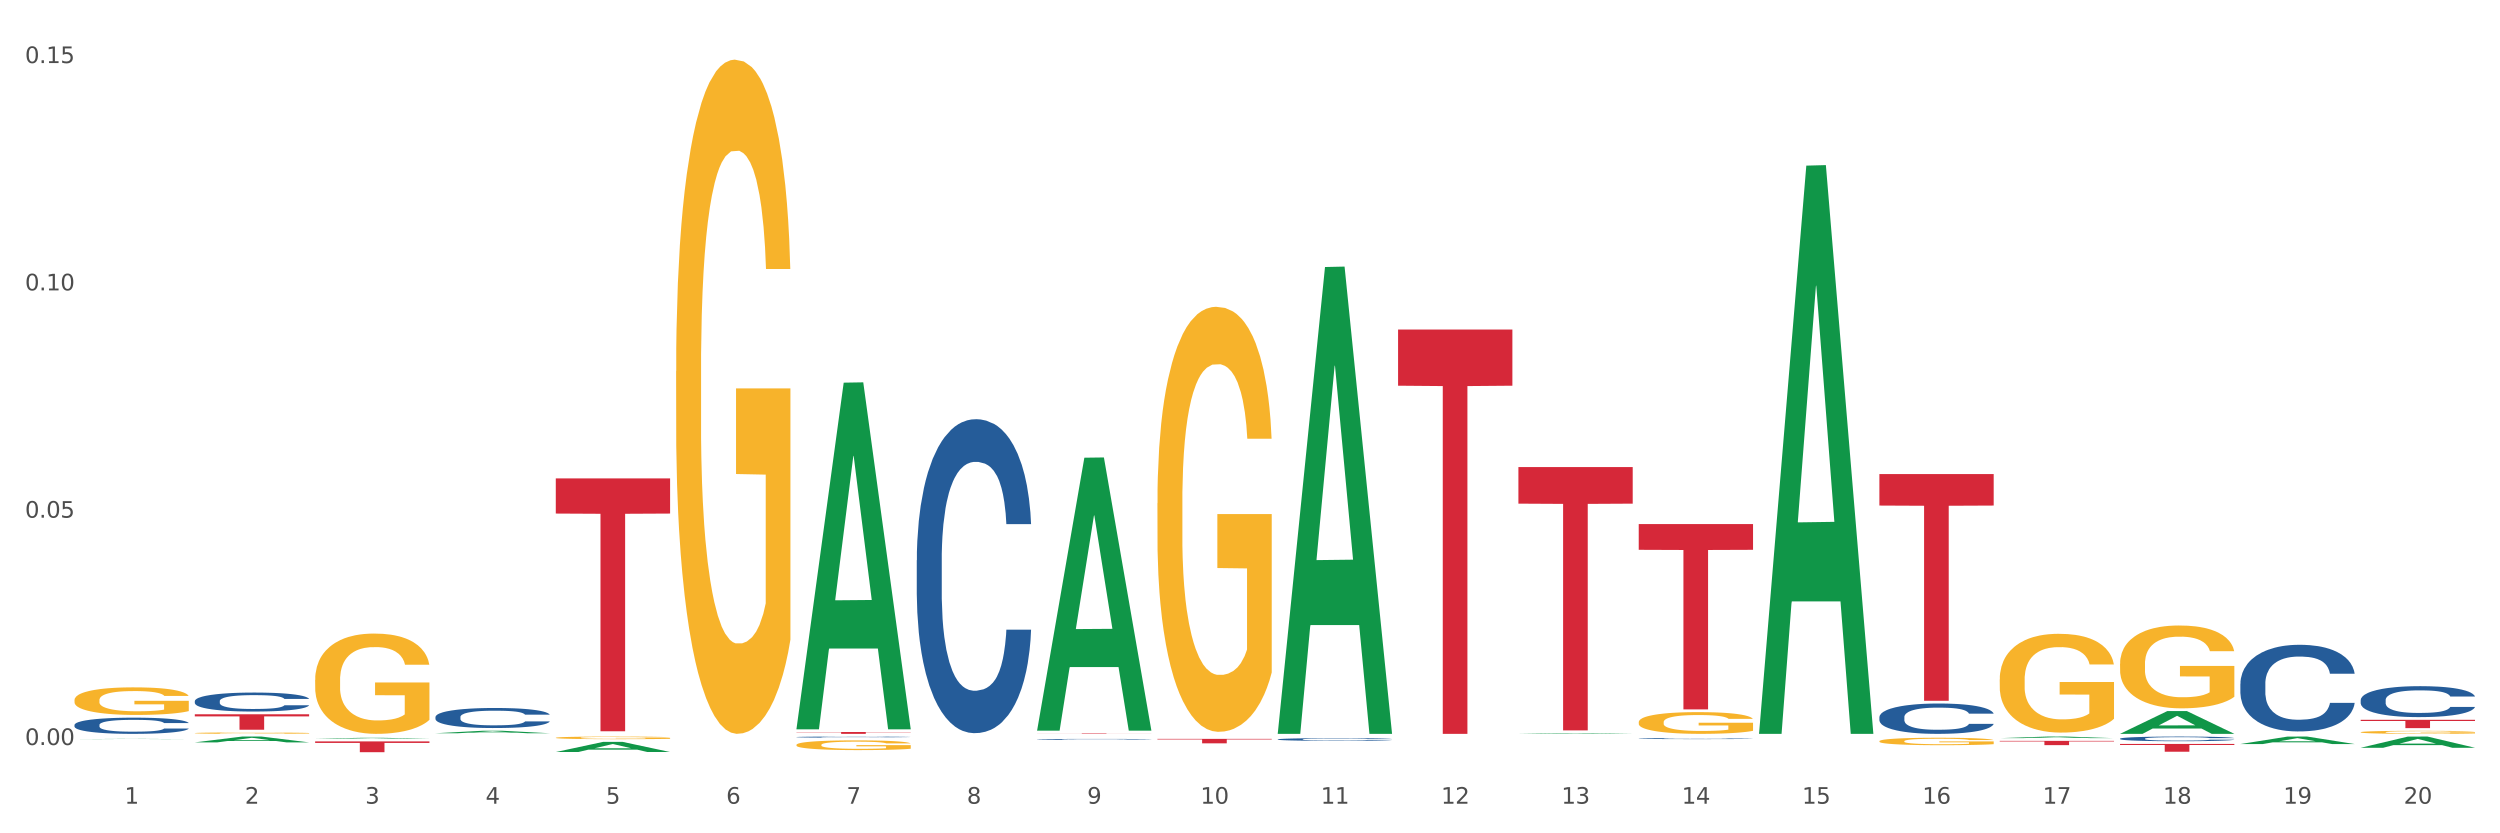 <?xml version="1.0" encoding="utf-8" standalone="no"?>
<!DOCTYPE svg PUBLIC "-//W3C//DTD SVG 1.1//EN"
  "http://www.w3.org/Graphics/SVG/1.1/DTD/svg11.dtd">
<svg xmlns:xlink="http://www.w3.org/1999/xlink" width="1080pt" height="360pt" viewBox="0 0 1080 360" xmlns="http://www.w3.org/2000/svg" version="1.1">
 <rect x="0" y="0" width="1080" height="360" fill="#333333" stroke="none"/>
 <defs>
  <style type="text/css">*{stroke-linejoin: round; stroke-linecap: butt}</style>
 </defs>
 <g id="figure_1">
  <g id="patch_1">
   <path d="M 0 360 
L 1080 360 
L 1080 0 
L 0 0 
z
" style="fill: #ffffff; stroke: #ffffff; stroke-linejoin: miter"/>
  </g>
  <g id="axes_1">
   <g id="matplotlib.axis_1">
    <g id="xtick_1">
     <g id="text_1">
      <!-- 1 -->
      <g style="fill: #4d4d4d" transform="translate(53.812 347.204) scale(0.096 -0.096)">
       <defs>
        <path id="DejaVuSans-31" d="M 794 531 
L 1825 531 
L 1825 4091 
L 703 3866 
L 703 4441 
L 1819 4666 
L 2450 4666 
L 2450 531 
L 3481 531 
L 3481 0 
L 794 0 
L 794 531 
z
" transform="scale(0.016)"/>
       </defs>
       <use xlink:href="#DejaVuSans-31"/>
      </g>
     </g>
    </g>
    <g id="xtick_2">
     <g id="text_2">
      <!-- 2 -->
      <g style="fill: #4d4d4d" transform="translate(105.793 347.204) scale(0.096 -0.096)">
       <defs>
        <path id="DejaVuSans-32" d="M 1228 531 
L 3431 531 
L 3431 0 
L 469 0 
L 469 531 
Q 828 903 1448 1529 
Q 2069 2156 2228 2338 
Q 2531 2678 2651 2914 
Q 2772 3150 2772 3378 
Q 2772 3750 2511 3984 
Q 2250 4219 1831 4219 
Q 1534 4219 1204 4116 
Q 875 4013 500 3803 
L 500 4441 
Q 881 4594 1212 4672 
Q 1544 4750 1819 4750 
Q 2544 4750 2975 4387 
Q 3406 4025 3406 3419 
Q 3406 3131 3298 2873 
Q 3191 2616 2906 2266 
Q 2828 2175 2409 1742 
Q 1991 1309 1228 531 
z
" transform="scale(0.016)"/>
       </defs>
       <use xlink:href="#DejaVuSans-32"/>
      </g>
     </g>
    </g>
    <g id="xtick_3">
     <g id="text_3">
      <!-- 3 -->
      <g style="fill: #4d4d4d" transform="translate(157.774 347.204) scale(0.096 -0.096)">
       <defs>
        <path id="DejaVuSans-33" d="M 2597 2516 
Q 3050 2419 3304 2112 
Q 3559 1806 3559 1356 
Q 3559 666 3084 287 
Q 2609 -91 1734 -91 
Q 1441 -91 1130 -33 
Q 819 25 488 141 
L 488 750 
Q 750 597 1062 519 
Q 1375 441 1716 441 
Q 2309 441 2620 675 
Q 2931 909 2931 1356 
Q 2931 1769 2642 2001 
Q 2353 2234 1838 2234 
L 1294 2234 
L 1294 2753 
L 1863 2753 
Q 2328 2753 2575 2939 
Q 2822 3125 2822 3475 
Q 2822 3834 2567 4026 
Q 2313 4219 1838 4219 
Q 1578 4219 1281 4162 
Q 984 4106 628 3988 
L 628 4550 
Q 988 4650 1302 4700 
Q 1616 4750 1894 4750 
Q 2613 4750 3031 4423 
Q 3450 4097 3450 3541 
Q 3450 3153 3228 2886 
Q 3006 2619 2597 2516 
z
" transform="scale(0.016)"/>
       </defs>
       <use xlink:href="#DejaVuSans-33"/>
      </g>
     </g>
    </g>
    <g id="xtick_4">
     <g id="text_4">
      <!-- 4 -->
      <g style="fill: #4d4d4d" transform="translate(209.756 347.204) scale(0.096 -0.096)">
       <defs>
        <path id="DejaVuSans-34" d="M 2419 4116 
L 825 1625 
L 2419 1625 
L 2419 4116 
z
M 2253 4666 
L 3047 4666 
L 3047 1625 
L 3713 1625 
L 3713 1100 
L 3047 1100 
L 3047 0 
L 2419 0 
L 2419 1100 
L 313 1100 
L 313 1709 
L 2253 4666 
z
" transform="scale(0.016)"/>
       </defs>
       <use xlink:href="#DejaVuSans-34"/>
      </g>
     </g>
    </g>
    <g id="xtick_5">
     <g id="text_5">
      <!-- 5 -->
      <g style="fill: #4d4d4d" transform="translate(261.737 347.204) scale(0.096 -0.096)">
       <defs>
        <path id="DejaVuSans-35" d="M 691 4666 
L 3169 4666 
L 3169 4134 
L 1269 4134 
L 1269 2991 
Q 1406 3038 1543 3061 
Q 1681 3084 1819 3084 
Q 2600 3084 3056 2656 
Q 3513 2228 3513 1497 
Q 3513 744 3044 326 
Q 2575 -91 1722 -91 
Q 1428 -91 1123 -41 
Q 819 9 494 109 
L 494 744 
Q 775 591 1075 516 
Q 1375 441 1709 441 
Q 2250 441 2565 725 
Q 2881 1009 2881 1497 
Q 2881 1984 2565 2268 
Q 2250 2553 1709 2553 
Q 1456 2553 1204 2497 
Q 953 2441 691 2322 
L 691 4666 
z
" transform="scale(0.016)"/>
       </defs>
       <use xlink:href="#DejaVuSans-35"/>
      </g>
     </g>
    </g>
    <g id="xtick_6">
     <g id="text_6">
      <!-- 6 -->
      <g style="fill: #4d4d4d" transform="translate(313.718 347.204) scale(0.096 -0.096)">
       <defs>
        <path id="DejaVuSans-36" d="M 2113 2584 
Q 1688 2584 1439 2293 
Q 1191 2003 1191 1497 
Q 1191 994 1439 701 
Q 1688 409 2113 409 
Q 2538 409 2786 701 
Q 3034 994 3034 1497 
Q 3034 2003 2786 2293 
Q 2538 2584 2113 2584 
z
M 3366 4563 
L 3366 3988 
Q 3128 4100 2886 4159 
Q 2644 4219 2406 4219 
Q 1781 4219 1451 3797 
Q 1122 3375 1075 2522 
Q 1259 2794 1537 2939 
Q 1816 3084 2150 3084 
Q 2853 3084 3261 2657 
Q 3669 2231 3669 1497 
Q 3669 778 3244 343 
Q 2819 -91 2113 -91 
Q 1303 -91 875 529 
Q 447 1150 447 2328 
Q 447 3434 972 4092 
Q 1497 4750 2381 4750 
Q 2619 4750 2861 4703 
Q 3103 4656 3366 4563 
z
" transform="scale(0.016)"/>
       </defs>
       <use xlink:href="#DejaVuSans-36"/>
      </g>
     </g>
    </g>
    <g id="xtick_7">
     <g id="text_7">
      <!-- 7 -->
      <g style="fill: #4d4d4d" transform="translate(365.699 347.204) scale(0.096 -0.096)">
       <defs>
        <path id="DejaVuSans-37" d="M 525 4666 
L 3525 4666 
L 3525 4397 
L 1831 0 
L 1172 0 
L 2766 4134 
L 525 4134 
L 525 4666 
z
" transform="scale(0.016)"/>
       </defs>
       <use xlink:href="#DejaVuSans-37"/>
      </g>
     </g>
    </g>
    <g id="xtick_8">
     <g id="text_8">
      <!-- 8 -->
      <g style="fill: #4d4d4d" transform="translate(417.68 347.204) scale(0.096 -0.096)">
       <defs>
        <path id="DejaVuSans-38" d="M 2034 2216 
Q 1584 2216 1326 1975 
Q 1069 1734 1069 1313 
Q 1069 891 1326 650 
Q 1584 409 2034 409 
Q 2484 409 2743 651 
Q 3003 894 3003 1313 
Q 3003 1734 2745 1975 
Q 2488 2216 2034 2216 
z
M 1403 2484 
Q 997 2584 770 2862 
Q 544 3141 544 3541 
Q 544 4100 942 4425 
Q 1341 4750 2034 4750 
Q 2731 4750 3128 4425 
Q 3525 4100 3525 3541 
Q 3525 3141 3298 2862 
Q 3072 2584 2669 2484 
Q 3125 2378 3379 2068 
Q 3634 1759 3634 1313 
Q 3634 634 3220 271 
Q 2806 -91 2034 -91 
Q 1263 -91 848 271 
Q 434 634 434 1313 
Q 434 1759 690 2068 
Q 947 2378 1403 2484 
z
M 1172 3481 
Q 1172 3119 1398 2916 
Q 1625 2713 2034 2713 
Q 2441 2713 2670 2916 
Q 2900 3119 2900 3481 
Q 2900 3844 2670 4047 
Q 2441 4250 2034 4250 
Q 1625 4250 1398 4047 
Q 1172 3844 1172 3481 
z
" transform="scale(0.016)"/>
       </defs>
       <use xlink:href="#DejaVuSans-38"/>
      </g>
     </g>
    </g>
    <g id="xtick_9">
     <g id="text_9">
      <!-- 9 -->
      <g style="fill: #4d4d4d" transform="translate(469.662 347.204) scale(0.096 -0.096)">
       <defs>
        <path id="DejaVuSans-39" d="M 703 97 
L 703 672 
Q 941 559 1184 500 
Q 1428 441 1663 441 
Q 2288 441 2617 861 
Q 2947 1281 2994 2138 
Q 2813 1869 2534 1725 
Q 2256 1581 1919 1581 
Q 1219 1581 811 2004 
Q 403 2428 403 3163 
Q 403 3881 828 4315 
Q 1253 4750 1959 4750 
Q 2769 4750 3195 4129 
Q 3622 3509 3622 2328 
Q 3622 1225 3098 567 
Q 2575 -91 1691 -91 
Q 1453 -91 1209 -44 
Q 966 3 703 97 
z
M 1959 2075 
Q 2384 2075 2632 2365 
Q 2881 2656 2881 3163 
Q 2881 3666 2632 3958 
Q 2384 4250 1959 4250 
Q 1534 4250 1286 3958 
Q 1038 3666 1038 3163 
Q 1038 2656 1286 2365 
Q 1534 2075 1959 2075 
z
" transform="scale(0.016)"/>
       </defs>
       <use xlink:href="#DejaVuSans-39"/>
      </g>
     </g>
    </g>
    <g id="xtick_10">
     <g id="text_10">
      <!-- 10 -->
      <g style="fill: #4d4d4d" transform="translate(518.589 347.204) scale(0.096 -0.096)">
       <defs>
        <path id="DejaVuSans-30" d="M 2034 4250 
Q 1547 4250 1301 3770 
Q 1056 3291 1056 2328 
Q 1056 1369 1301 889 
Q 1547 409 2034 409 
Q 2525 409 2770 889 
Q 3016 1369 3016 2328 
Q 3016 3291 2770 3770 
Q 2525 4250 2034 4250 
z
M 2034 4750 
Q 2819 4750 3233 4129 
Q 3647 3509 3647 2328 
Q 3647 1150 3233 529 
Q 2819 -91 2034 -91 
Q 1250 -91 836 529 
Q 422 1150 422 2328 
Q 422 3509 836 4129 
Q 1250 4750 2034 4750 
z
" transform="scale(0.016)"/>
       </defs>
       <use xlink:href="#DejaVuSans-31"/>
       <use xlink:href="#DejaVuSans-30" transform="translate(63.623 0)"/>
      </g>
     </g>
    </g>
    <g id="xtick_11">
     <g id="text_11">
      <!-- 11 -->
      <g style="fill: #4d4d4d" transform="translate(570.57 347.204) scale(0.096 -0.096)">
       <use xlink:href="#DejaVuSans-31"/>
       <use xlink:href="#DejaVuSans-31" transform="translate(63.623 0)"/>
      </g>
     </g>
    </g>
    <g id="xtick_12">
     <g id="text_12">
      <!-- 12 -->
      <g style="fill: #4d4d4d" transform="translate(622.551 347.204) scale(0.096 -0.096)">
       <use xlink:href="#DejaVuSans-31"/>
       <use xlink:href="#DejaVuSans-32" transform="translate(63.623 0)"/>
      </g>
     </g>
    </g>
    <g id="xtick_13">
     <g id="text_13">
      <!-- 13 -->
      <g style="fill: #4d4d4d" transform="translate(674.533 347.204) scale(0.096 -0.096)">
       <use xlink:href="#DejaVuSans-31"/>
       <use xlink:href="#DejaVuSans-33" transform="translate(63.623 0)"/>
      </g>
     </g>
    </g>
    <g id="xtick_14">
     <g id="text_14">
      <!-- 14 -->
      <g style="fill: #4d4d4d" transform="translate(726.514 347.204) scale(0.096 -0.096)">
       <use xlink:href="#DejaVuSans-31"/>
       <use xlink:href="#DejaVuSans-34" transform="translate(63.623 0)"/>
      </g>
     </g>
    </g>
    <g id="xtick_15">
     <g id="text_15">
      <!-- 15 -->
      <g style="fill: #4d4d4d" transform="translate(778.495 347.204) scale(0.096 -0.096)">
       <use xlink:href="#DejaVuSans-31"/>
       <use xlink:href="#DejaVuSans-35" transform="translate(63.623 0)"/>
      </g>
     </g>
    </g>
    <g id="xtick_16">
     <g id="text_16">
      <!-- 16 -->
      <g style="fill: #4d4d4d" transform="translate(830.476 347.204) scale(0.096 -0.096)">
       <use xlink:href="#DejaVuSans-31"/>
       <use xlink:href="#DejaVuSans-36" transform="translate(63.623 0)"/>
      </g>
     </g>
    </g>
    <g id="xtick_17">
     <g id="text_17">
      <!-- 17 -->
      <g style="fill: #4d4d4d" transform="translate(882.457 347.204) scale(0.096 -0.096)">
       <use xlink:href="#DejaVuSans-31"/>
       <use xlink:href="#DejaVuSans-37" transform="translate(63.623 0)"/>
      </g>
     </g>
    </g>
    <g id="xtick_18">
     <g id="text_18">
      <!-- 18 -->
      <g style="fill: #4d4d4d" transform="translate(934.439 347.204) scale(0.096 -0.096)">
       <use xlink:href="#DejaVuSans-31"/>
       <use xlink:href="#DejaVuSans-38" transform="translate(63.623 0)"/>
      </g>
     </g>
    </g>
    <g id="xtick_19">
     <g id="text_19">
      <!-- 19 -->
      <g style="fill: #4d4d4d" transform="translate(986.42 347.204) scale(0.096 -0.096)">
       <use xlink:href="#DejaVuSans-31"/>
       <use xlink:href="#DejaVuSans-39" transform="translate(63.623 0)"/>
      </g>
     </g>
    </g>
    <g id="xtick_20">
     <g id="text_20">
      <!-- 20 -->
      <g style="fill: #4d4d4d" transform="translate(1038.401 347.204) scale(0.096 -0.096)">
       <use xlink:href="#DejaVuSans-32"/>
       <use xlink:href="#DejaVuSans-30" transform="translate(63.623 0)"/>
      </g>
     </g>
    </g>
    <g id="xtick_21"/>
    <g id="xtick_22"/>
    <g id="xtick_23"/>
    <g id="xtick_24"/>
    <g id="xtick_25"/>
    <g id="xtick_26"/>
    <g id="xtick_27"/>
    <g id="xtick_28"/>
    <g id="xtick_29"/>
    <g id="xtick_30"/>
    <g id="xtick_31"/>
    <g id="xtick_32"/>
    <g id="xtick_33"/>
    <g id="xtick_34"/>
    <g id="xtick_35"/>
    <g id="xtick_36"/>
    <g id="xtick_37"/>
    <g id="xtick_38"/>
    <g id="xtick_39"/>
   </g>
   <g id="matplotlib.axis_2">
    <g id="ytick_1">
     <g id="text_21">
      <!-- 0.00 -->
      <g style="fill: #4d4d4d" transform="translate(10.8 321.842) scale(0.096 -0.096)">
       <defs>
        <path id="DejaVuSans-2e" d="M 684 794 
L 1344 794 
L 1344 0 
L 684 0 
L 684 794 
z
" transform="scale(0.016)"/>
       </defs>
       <use xlink:href="#DejaVuSans-30"/>
       <use xlink:href="#DejaVuSans-2e" transform="translate(63.623 0)"/>
       <use xlink:href="#DejaVuSans-30" transform="translate(95.41 0)"/>
       <use xlink:href="#DejaVuSans-30" transform="translate(159.033 0)"/>
      </g>
     </g>
    </g>
    <g id="ytick_2">
     <g id="text_22">
      <!-- 0.05 -->
      <g style="fill: #4d4d4d" transform="translate(10.8 223.645) scale(0.096 -0.096)">
       <use xlink:href="#DejaVuSans-30"/>
       <use xlink:href="#DejaVuSans-2e" transform="translate(63.623 0)"/>
       <use xlink:href="#DejaVuSans-30" transform="translate(95.41 0)"/>
       <use xlink:href="#DejaVuSans-35" transform="translate(159.033 0)"/>
      </g>
     </g>
    </g>
    <g id="ytick_3">
     <g id="text_23">
      <!-- 0.10 -->
      <g style="fill: #4d4d4d" transform="translate(10.8 125.447) scale(0.096 -0.096)">
       <use xlink:href="#DejaVuSans-30"/>
       <use xlink:href="#DejaVuSans-2e" transform="translate(63.623 0)"/>
       <use xlink:href="#DejaVuSans-31" transform="translate(95.41 0)"/>
       <use xlink:href="#DejaVuSans-30" transform="translate(159.033 0)"/>
      </g>
     </g>
    </g>
    <g id="ytick_4">
     <g id="text_24">
      <!-- 0.15 -->
      <g style="fill: #4d4d4d" transform="translate(10.8 27.25) scale(0.096 -0.096)">
       <use xlink:href="#DejaVuSans-30"/>
       <use xlink:href="#DejaVuSans-2e" transform="translate(63.623 0)"/>
       <use xlink:href="#DejaVuSans-31" transform="translate(95.41 0)"/>
       <use xlink:href="#DejaVuSans-35" transform="translate(159.033 0)"/>
      </g>
     </g>
    </g>
    <g id="ytick_5"/>
    <g id="ytick_6"/>
    <g id="ytick_7"/>
   </g>
   <g id="PolyCollection_1">
    <path d="M 448.025 315.431 
L 448.076 315.32 
L 468.439 197.728 
L 476.89 197.617 
L 497.407 315.653 
L 487.632 315.653 
L 483.203 288.166 
L 462.177 288.166 
L 462.025 288.61 
L 457.748 315.653 
L 448.025 315.653 
L 448.025 315.431 
L 464.825 271.763 
L 480.556 271.652 
L 472.767 222.776 
L 472.665 222.554 
L 472.563 222.886 
L 464.774 271.652 
L 464.825 271.763 
L 448.025 315.431 
z
" clip-path="url(#pba4fec3bc8)" style="fill: #109648"/>
    <path d="M 551.987 316.646 
L 552.038 316.457 
L 572.402 115.353 
L 580.853 115.163 
L 601.369 317.025 
L 591.595 317.025 
L 587.165 270.019 
L 566.14 270.019 
L 565.987 270.777 
L 561.711 317.025 
L 551.987 317.025 
L 551.987 316.646 
L 568.787 241.967 
L 584.518 241.777 
L 576.729 158.189 
L 576.627 157.81 
L 576.525 158.379 
L 568.736 241.777 
L 568.787 241.967 
L 551.987 316.646 
z
" clip-path="url(#pba4fec3bc8)" style="fill: #109648"/>
    <path d="M 136.137 319.125 
L 136.188 319.124 
L 156.552 318.724 
L 165.003 318.724 
L 185.52 319.125 
L 175.745 319.125 
L 171.316 319.032 
L 150.29 319.032 
L 150.137 319.033 
L 145.861 319.125 
L 136.137 319.125 
L 136.137 319.125 
L 152.938 318.976 
L 168.669 318.976 
L 160.879 318.809 
L 160.778 318.808 
L 160.676 318.81 
L 152.887 318.976 
L 152.938 318.976 
L 136.137 319.125 
z
" clip-path="url(#pba4fec3bc8)" style="fill: #109648"/>
    <path d="M 188.119 316.759 
L 188.17 316.758 
L 208.533 315.683 
L 216.984 315.682 
L 237.501 316.761 
L 227.726 316.761 
L 223.297 316.51 
L 202.271 316.51 
L 202.119 316.514 
L 197.842 316.761 
L 188.119 316.761 
L 188.119 316.759 
L 204.919 316.36 
L 220.65 316.359 
L 212.861 315.912 
L 212.759 315.91 
L 212.657 315.913 
L 204.868 316.359 
L 204.919 316.36 
L 188.119 316.759 
z
" clip-path="url(#pba4fec3bc8)" style="fill: #109648"/>
    <path d="M 655.949 317.025 
L 656 317.024 
L 676.364 316.693 
L 684.815 316.693 
L 705.332 317.025 
L 695.557 317.025 
L 691.128 316.948 
L 670.102 316.948 
L 669.95 316.949 
L 665.673 317.025 
L 655.949 317.025 
L 655.949 317.025 
L 672.75 316.902 
L 688.481 316.901 
L 680.691 316.764 
L 680.59 316.763 
L 680.488 316.764 
L 672.699 316.901 
L 672.75 316.902 
L 655.949 317.025 
z
" clip-path="url(#pba4fec3bc8)" style="fill: #109648"/>
    <path d="M 759.912 316.564 
L 759.963 316.333 
L 780.327 71.553 
L 788.777 71.323 
L 809.294 317.025 
L 799.519 317.025 
L 795.09 259.81 
L 774.065 259.81 
L 773.912 260.733 
L 769.636 317.025 
L 759.912 317.025 
L 759.912 316.564 
L 776.712 225.665 
L 792.443 225.435 
L 784.654 123.693 
L 784.552 123.232 
L 784.45 123.924 
L 776.661 225.435 
L 776.712 225.665 
L 759.912 316.564 
z
" clip-path="url(#pba4fec3bc8)" style="fill: #109648"/>
    <path d="M 811.893 204.787 
L 861.275 204.787 
L 861.275 218.401 
L 841.85 218.493 
L 841.85 302.747 
L 831.201 302.747 
L 831.201 218.493 
L 811.893 218.401 
L 811.893 204.879 
L 811.893 204.787 
z
" clip-path="url(#pba4fec3bc8)" style="fill: #d62839"/>
    <path d="M 707.931 226.391 
L 757.313 226.391 
L 757.313 237.519 
L 737.888 237.594 
L 737.888 306.469 
L 727.239 306.469 
L 727.239 237.594 
L 707.931 237.519 
L 707.931 226.466 
L 707.931 226.391 
z
" clip-path="url(#pba4fec3bc8)" style="fill: #d62839"/>
    <path d="M 915.855 321.376 
L 965.238 321.376 
L 965.238 321.847 
L 945.812 321.85 
L 945.812 324.761 
L 935.164 324.761 
L 935.164 321.85 
L 915.855 321.847 
L 915.855 321.379 
L 915.855 321.376 
z
" clip-path="url(#pba4fec3bc8)" style="fill: #d62839"/>
    <path d="M 863.874 320.056 
L 913.256 320.056 
L 913.256 320.313 
L 893.831 320.315 
L 893.831 321.904 
L 883.182 321.904 
L 883.182 320.315 
L 863.874 320.313 
L 863.874 320.058 
L 863.874 320.056 
z
" clip-path="url(#pba4fec3bc8)" style="fill: #d62839"/>
    <path d="M 84.156 308.555 
L 133.538 308.555 
L 133.538 309.485 
L 114.113 309.491 
L 114.113 315.249 
L 103.464 315.249 
L 103.464 309.491 
L 84.156 309.485 
L 84.156 308.561 
L 84.156 308.555 
z
" clip-path="url(#pba4fec3bc8)" style="fill: #d62839"/>
    <path d="M 344.062 314.783 
L 344.113 314.642 
L 364.477 165.309 
L 372.928 165.168 
L 393.444 315.065 
L 383.67 315.065 
L 379.241 280.159 
L 358.215 280.159 
L 358.062 280.722 
L 353.786 315.065 
L 344.062 315.065 
L 344.062 314.783 
L 360.862 259.328 
L 376.593 259.188 
L 368.804 197.118 
L 368.702 196.836 
L 368.601 197.258 
L 360.811 259.188 
L 360.862 259.328 
L 344.062 314.783 
z
" clip-path="url(#pba4fec3bc8)" style="fill: #109648"/>
    <path d="M 240.1 324.87 
L 240.151 324.866 
L 260.514 320.497 
L 268.965 320.493 
L 289.482 324.878 
L 279.707 324.878 
L 275.278 323.857 
L 254.253 323.857 
L 254.1 323.874 
L 249.824 324.878 
L 240.1 324.878 
L 240.1 324.87 
L 256.9 323.248 
L 272.631 323.244 
L 264.842 321.428 
L 264.74 321.42 
L 264.638 321.432 
L 256.849 323.244 
L 256.9 323.248 
L 240.1 324.87 
z
" clip-path="url(#pba4fec3bc8)" style="fill: #109648"/>
    <path d="M 1019.818 323.03 
L 1019.869 323.025 
L 1040.233 318.2 
L 1048.684 318.195 
L 1069.2 323.039 
L 1059.425 323.039 
L 1054.996 321.911 
L 1033.971 321.911 
L 1033.818 321.929 
L 1029.542 323.039 
L 1019.818 323.039 
L 1019.818 323.03 
L 1036.618 321.238 
L 1052.349 321.233 
L 1044.56 319.227 
L 1044.458 319.218 
L 1044.356 319.232 
L 1036.567 321.233 
L 1036.618 321.238 
L 1019.818 323.03 
z
" clip-path="url(#pba4fec3bc8)" style="fill: #109648"/>
    <path d="M 967.837 321.421 
L 967.888 321.418 
L 988.251 318.198 
L 996.702 318.195 
L 1017.219 321.427 
L 1007.444 321.427 
L 1003.015 320.675 
L 981.989 320.675 
L 981.837 320.687 
L 977.56 321.427 
L 967.837 321.427 
L 967.837 321.421 
L 984.637 320.225 
L 1000.368 320.222 
L 992.579 318.884 
L 992.477 318.878 
L 992.375 318.887 
L 984.586 320.222 
L 984.637 320.225 
L 967.837 321.421 
z
" clip-path="url(#pba4fec3bc8)" style="fill: #109648"/>
    <path d="M 1019.818 310.963 
L 1069.2 310.963 
L 1069.2 311.461 
L 1049.775 311.464 
L 1049.775 314.543 
L 1039.126 314.543 
L 1039.126 311.464 
L 1019.818 311.461 
L 1019.818 310.967 
L 1019.818 310.963 
z
" clip-path="url(#pba4fec3bc8)" style="fill: #d62839"/>
    <path d="M 603.968 142.347 
L 653.35 142.347 
L 653.35 166.622 
L 633.925 166.786 
L 633.925 317.025 
L 623.276 317.025 
L 623.276 166.786 
L 603.968 166.622 
L 603.968 142.512 
L 603.968 142.347 
z
" clip-path="url(#pba4fec3bc8)" style="fill: #d62839"/>
    <path d="M 136.137 320.295 
L 185.52 320.295 
L 185.52 320.942 
L 166.094 320.946 
L 166.094 324.95 
L 155.446 324.95 
L 155.446 320.946 
L 136.137 320.942 
L 136.137 320.299 
L 136.137 320.295 
z
" clip-path="url(#pba4fec3bc8)" style="fill: #d62839"/>
    <path d="M 655.949 201.765 
L 705.332 201.765 
L 705.332 217.574 
L 685.906 217.681 
L 685.906 315.523 
L 675.258 315.523 
L 675.258 217.681 
L 655.949 217.574 
L 655.949 201.872 
L 655.949 201.765 
z
" clip-path="url(#pba4fec3bc8)" style="fill: #d62839"/>
    <path d="M 500.006 217.383 
L 500.064 217.215 
L 500.064 211.178 
L 500.181 205.98 
L 500.764 193.403 
L 501.638 183.006 
L 502.28 177.472 
L 502.921 172.944 
L 503.679 168.417 
L 504.612 163.721 
L 506.302 156.846 
L 507.352 153.324 
L 508.635 149.635 
L 510.967 144.269 
L 512.657 141.251 
L 514.407 138.735 
L 517.263 135.717 
L 519.129 134.375 
L 521.111 133.369 
L 523.502 132.698 
L 525.309 132.531 
L 529.274 133.034 
L 532.655 134.543 
L 534.288 135.717 
L 536.387 137.729 
L 537.494 139.071 
L 539.302 141.754 
L 541.167 145.275 
L 542.45 148.294 
L 544.374 153.995 
L 545.832 159.697 
L 547.172 166.74 
L 547.872 171.603 
L 548.397 176.131 
L 548.863 181.329 
L 549.33 189.546 
L 538.835 189.546 
L 538.427 183.677 
L 537.786 178.143 
L 536.853 172.777 
L 536.037 169.423 
L 534.637 165.231 
L 533.355 162.548 
L 532.014 160.535 
L 530.381 158.858 
L 529.099 158.02 
L 527.291 157.349 
L 523.735 157.517 
L 521.345 158.858 
L 519.712 160.535 
L 518.663 162.044 
L 517.73 163.721 
L 516.68 166.069 
L 515.456 169.591 
L 514.581 172.777 
L 513.707 176.801 
L 513.007 180.826 
L 512.366 185.521 
L 511.841 190.552 
L 511.433 195.751 
L 511.083 202.123 
L 510.792 212.688 
L 510.792 235.661 
L 510.908 240.86 
L 511.2 247.735 
L 511.55 252.934 
L 512.133 259.138 
L 512.657 263.331 
L 513.649 269.368 
L 514.756 274.398 
L 515.631 277.585 
L 516.505 280.268 
L 518.021 283.957 
L 519.712 286.975 
L 521.17 288.82 
L 523.152 290.497 
L 524.493 291.168 
L 525.659 291.503 
L 528.516 291.503 
L 530.556 291 
L 532.83 289.826 
L 534.579 288.317 
L 536.037 286.472 
L 537.669 283.454 
L 538.719 280.603 
L 538.719 245.555 
L 525.892 245.388 
L 525.892 222.078 
L 549.388 222.078 
L 549.388 290.497 
L 548.397 294.018 
L 547.289 297.205 
L 546.123 300.055 
L 544.374 303.577 
L 542.275 306.931 
L 540.409 309.279 
L 538.427 311.291 
L 536.095 313.135 
L 533.063 314.812 
L 531.198 315.483 
L 528.866 315.986 
L 526.125 316.154 
L 523.735 315.819 
L 521.403 314.98 
L 518.954 313.471 
L 516.564 311.291 
L 514.756 309.111 
L 512.949 306.428 
L 511.025 302.906 
L 509.509 299.552 
L 508.343 296.534 
L 507.06 292.677 
L 505.661 287.646 
L 504.612 283.118 
L 503.679 278.423 
L 502.688 272.386 
L 501.988 267.188 
L 501.288 260.648 
L 500.88 255.785 
L 500.414 248.238 
L 500.064 237.674 
L 500.006 217.383 
z
" clip-path="url(#pba4fec3bc8)" style="fill: #f7b32b"/>
    <path d="M 811.893 320.197 
L 811.951 320.194 
L 811.951 320.088 
L 812.068 319.997 
L 812.651 319.776 
L 813.526 319.593 
L 814.167 319.496 
L 814.808 319.417 
L 815.566 319.337 
L 816.499 319.255 
L 818.19 319.134 
L 819.239 319.072 
L 820.522 319.007 
L 822.854 318.913 
L 824.545 318.86 
L 826.294 318.816 
L 829.151 318.763 
L 831.016 318.739 
L 832.999 318.722 
L 835.389 318.71 
L 837.196 318.707 
L 841.161 318.716 
L 844.542 318.742 
L 846.175 318.763 
L 848.274 318.798 
L 849.381 318.822 
L 851.189 318.869 
L 853.055 318.931 
L 854.337 318.984 
L 856.261 319.084 
L 857.719 319.184 
L 859.06 319.308 
L 859.759 319.393 
L 860.284 319.473 
L 860.75 319.564 
L 861.217 319.708 
L 850.722 319.708 
L 850.314 319.605 
L 849.673 319.508 
L 848.74 319.414 
L 847.924 319.355 
L 846.525 319.281 
L 845.242 319.234 
L 843.901 319.199 
L 842.269 319.169 
L 840.986 319.155 
L 839.179 319.143 
L 835.622 319.146 
L 833.232 319.169 
L 831.599 319.199 
L 830.55 319.225 
L 829.617 319.255 
L 828.568 319.296 
L 827.343 319.358 
L 826.469 319.414 
L 825.594 319.484 
L 824.894 319.555 
L 824.253 319.637 
L 823.728 319.726 
L 823.32 319.817 
L 822.971 319.929 
L 822.679 320.114 
L 822.679 320.518 
L 822.796 320.609 
L 823.087 320.73 
L 823.437 320.821 
L 824.02 320.93 
L 824.545 321.004 
L 825.536 321.11 
L 826.644 321.198 
L 827.518 321.254 
L 828.393 321.301 
L 829.908 321.366 
L 831.599 321.419 
L 833.057 321.451 
L 835.039 321.481 
L 836.38 321.492 
L 837.546 321.498 
L 840.403 321.498 
L 842.444 321.489 
L 844.717 321.469 
L 846.466 321.442 
L 847.924 321.41 
L 849.556 321.357 
L 850.606 321.307 
L 850.606 320.691 
L 837.779 320.689 
L 837.779 320.279 
L 861.275 320.279 
L 861.275 321.481 
L 860.284 321.542 
L 859.176 321.598 
L 858.01 321.648 
L 856.261 321.71 
L 854.162 321.769 
L 852.297 321.81 
L 850.314 321.846 
L 847.982 321.878 
L 844.951 321.908 
L 843.085 321.919 
L 840.753 321.928 
L 838.013 321.931 
L 835.622 321.925 
L 833.29 321.91 
L 830.841 321.884 
L 828.451 321.846 
L 826.644 321.807 
L 824.836 321.76 
L 822.912 321.698 
L 821.396 321.64 
L 820.23 321.587 
L 818.948 321.519 
L 817.548 321.431 
L 816.499 321.351 
L 815.566 321.269 
L 814.575 321.163 
L 813.875 321.071 
L 813.176 320.956 
L 812.768 320.871 
L 812.301 320.739 
L 811.951 320.553 
L 811.893 320.197 
z
" clip-path="url(#pba4fec3bc8)" style="fill: #f7b32b"/>
    <path d="M 863.874 293.524 
L 863.933 293.485 
L 863.933 292.082 
L 864.049 290.874 
L 864.632 287.951 
L 865.507 285.535 
L 866.148 284.249 
L 866.789 283.196 
L 867.547 282.144 
L 868.48 281.053 
L 870.171 279.455 
L 871.22 278.636 
L 872.503 277.779 
L 874.835 276.532 
L 876.526 275.83 
L 878.275 275.246 
L 881.132 274.544 
L 882.997 274.232 
L 884.98 273.999 
L 887.37 273.843 
L 889.177 273.804 
L 893.142 273.921 
L 896.524 274.271 
L 898.156 274.544 
L 900.255 275.012 
L 901.363 275.324 
L 903.17 275.947 
L 905.036 276.766 
L 906.318 277.467 
L 908.242 278.792 
L 909.7 280.117 
L 911.041 281.754 
L 911.741 282.885 
L 912.265 283.937 
L 912.732 285.145 
L 913.198 287.055 
L 902.704 287.055 
L 902.296 285.691 
L 901.654 284.405 
L 900.721 283.157 
L 899.905 282.378 
L 898.506 281.404 
L 897.223 280.78 
L 895.882 280.312 
L 894.25 279.923 
L 892.967 279.728 
L 891.16 279.572 
L 887.603 279.611 
L 885.213 279.923 
L 883.58 280.312 
L 882.531 280.663 
L 881.598 281.053 
L 880.549 281.598 
L 879.324 282.417 
L 878.45 283.157 
L 877.575 284.093 
L 876.876 285.028 
L 876.234 286.119 
L 875.71 287.289 
L 875.302 288.497 
L 874.952 289.978 
L 874.66 292.433 
L 874.66 297.773 
L 874.777 298.981 
L 875.068 300.579 
L 875.418 301.787 
L 876.001 303.229 
L 876.526 304.203 
L 877.517 305.606 
L 878.625 306.775 
L 879.499 307.516 
L 880.374 308.14 
L 881.89 308.997 
L 883.58 309.699 
L 885.038 310.127 
L 887.02 310.517 
L 888.361 310.673 
L 889.527 310.751 
L 892.384 310.751 
L 894.425 310.634 
L 896.699 310.361 
L 898.448 310.01 
L 899.905 309.582 
L 901.538 308.88 
L 902.587 308.218 
L 902.587 300.072 
L 889.761 300.033 
L 889.761 294.616 
L 913.256 294.616 
L 913.256 310.517 
L 912.265 311.335 
L 911.158 312.076 
L 909.991 312.738 
L 908.242 313.557 
L 906.143 314.336 
L 904.278 314.882 
L 902.296 315.35 
L 899.963 315.778 
L 896.932 316.168 
L 895.066 316.324 
L 892.734 316.441 
L 889.994 316.48 
L 887.603 316.402 
L 885.271 316.207 
L 882.823 315.856 
L 880.432 315.35 
L 878.625 314.843 
L 876.817 314.219 
L 874.893 313.401 
L 873.378 312.622 
L 872.211 311.92 
L 870.929 311.024 
L 869.53 309.854 
L 868.48 308.802 
L 867.547 307.711 
L 866.556 306.308 
L 865.857 305.1 
L 865.157 303.58 
L 864.749 302.449 
L 864.282 300.696 
L 863.933 298.24 
L 863.874 293.524 
z
" clip-path="url(#pba4fec3bc8)" style="fill: #f7b32b"/>
    <path d="M 448.025 319.397 
L 448.083 319.397 
L 448.083 319.386 
L 448.258 319.372 
L 448.9 319.346 
L 449.717 319.326 
L 451.118 319.302 
L 451.877 319.293 
L 452.869 319.282 
L 454.912 319.264 
L 457.247 319.249 
L 458.882 319.241 
L 460.107 319.236 
L 462.851 319.226 
L 464.427 319.222 
L 466.061 319.219 
L 467.462 319.216 
L 469.797 319.214 
L 471.665 319.213 
L 473.825 319.212 
L 475.634 319.213 
L 478.027 319.214 
L 481.53 319.219 
L 482.872 319.221 
L 484.682 319.226 
L 486.55 319.232 
L 488.067 319.238 
L 489.818 319.246 
L 491.628 319.258 
L 493.379 319.272 
L 494.605 319.285 
L 495.597 319.299 
L 496.473 319.316 
L 497.115 319.334 
L 497.407 319.35 
L 486.725 319.35 
L 486.433 319.336 
L 485.849 319.321 
L 485.266 319.311 
L 484.623 319.302 
L 483.631 319.293 
L 482.756 319.287 
L 481.296 319.28 
L 479.954 319.275 
L 478.845 319.273 
L 477.502 319.271 
L 474.642 319.268 
L 472.599 319.268 
L 471.315 319.269 
L 469.739 319.271 
L 468.396 319.274 
L 466.82 319.278 
L 465.594 319.283 
L 464.369 319.289 
L 463.668 319.294 
L 462.617 319.302 
L 461.917 319.309 
L 460.983 319.32 
L 460.458 319.329 
L 459.524 319.35 
L 459.115 319.366 
L 458.94 319.377 
L 458.823 319.389 
L 458.823 319.447 
L 459.174 319.474 
L 459.465 319.485 
L 459.932 319.498 
L 460.808 319.514 
L 462.092 319.53 
L 463.435 319.542 
L 464.544 319.549 
L 465.594 319.554 
L 466.645 319.559 
L 467.929 319.562 
L 468.98 319.565 
L 470.556 319.567 
L 472.424 319.568 
L 473.883 319.568 
L 476.86 319.566 
L 478.203 319.564 
L 479.487 319.562 
L 480.888 319.557 
L 481.997 319.553 
L 482.639 319.55 
L 483.69 319.542 
L 484.507 319.535 
L 485.207 319.526 
L 485.674 319.519 
L 486.199 319.508 
L 486.608 319.495 
L 486.725 319.488 
L 497.407 319.488 
L 497.173 319.502 
L 496.765 319.515 
L 495.947 319.532 
L 495.305 319.542 
L 494.313 319.555 
L 493.262 319.565 
L 491.803 319.577 
L 490.461 319.586 
L 489.06 319.593 
L 487.542 319.6 
L 484.799 319.609 
L 483.806 319.612 
L 481.705 319.616 
L 480.07 319.619 
L 477.677 319.622 
L 475.226 319.623 
L 472.657 319.624 
L 470.381 319.623 
L 467.871 319.621 
L 466.295 319.618 
L 464.544 319.615 
L 462.501 319.61 
L 460.574 319.603 
L 458.765 319.596 
L 457.072 319.587 
L 455.496 319.577 
L 453.453 319.561 
L 451.936 319.545 
L 450.826 319.531 
L 450.068 319.518 
L 449.309 319.503 
L 448.9 319.492 
L 448.258 319.465 
L 448.025 319.441 
L 448.025 319.397 
z
" clip-path="url(#pba4fec3bc8)" style="fill: #255c99"/>
    <path d="M 396.043 242.035 
L 396.102 241.911 
L 396.102 238.443 
L 396.277 233.736 
L 396.919 225.064 
L 397.736 218.499 
L 399.137 210.819 
L 399.896 207.598 
L 400.888 204.006 
L 402.931 198.184 
L 405.266 193.229 
L 406.9 190.504 
L 408.126 188.77 
L 410.87 185.673 
L 412.446 184.31 
L 414.08 183.195 
L 415.481 182.452 
L 417.816 181.585 
L 419.684 181.213 
L 421.844 181.089 
L 423.653 181.213 
L 426.046 181.709 
L 429.549 183.195 
L 430.891 184.062 
L 432.701 185.549 
L 434.568 187.531 
L 436.086 189.513 
L 437.837 192.362 
L 439.647 196.078 
L 441.398 200.785 
L 442.624 205.121 
L 443.616 209.704 
L 444.492 215.278 
L 445.134 221.348 
L 445.426 226.427 
L 434.744 226.427 
L 434.452 221.844 
L 433.868 216.889 
L 433.284 213.544 
L 432.642 210.819 
L 431.65 207.722 
L 430.774 205.74 
L 429.315 203.387 
L 427.973 201.9 
L 426.863 201.033 
L 425.521 200.29 
L 422.661 199.547 
L 420.618 199.547 
L 419.334 199.794 
L 417.758 200.414 
L 416.415 201.281 
L 414.839 202.767 
L 413.613 204.378 
L 412.387 206.483 
L 411.687 207.97 
L 410.636 210.695 
L 409.936 212.925 
L 409.002 216.765 
L 408.477 219.49 
L 407.543 226.551 
L 407.134 231.754 
L 406.959 235.346 
L 406.842 239.31 
L 406.842 258.634 
L 407.192 267.305 
L 407.484 271.021 
L 407.951 275.233 
L 408.827 280.684 
L 410.111 286.01 
L 411.453 289.85 
L 412.563 292.204 
L 413.613 293.938 
L 414.664 295.301 
L 415.948 296.539 
L 416.999 297.283 
L 418.575 298.026 
L 420.443 298.397 
L 421.902 298.397 
L 424.879 297.778 
L 426.221 297.159 
L 427.506 296.292 
L 428.906 294.929 
L 430.016 293.443 
L 430.658 292.328 
L 431.708 289.974 
L 432.526 287.497 
L 433.226 284.648 
L 433.693 282.17 
L 434.218 278.454 
L 434.627 274.242 
L 434.744 272.012 
L 445.426 272.012 
L 445.192 276.472 
L 444.783 280.807 
L 443.966 286.63 
L 443.324 289.974 
L 442.332 294.062 
L 441.281 297.53 
L 439.822 301.37 
L 438.479 304.22 
L 437.078 306.697 
L 435.561 308.927 
L 432.817 312.024 
L 431.825 312.891 
L 429.724 314.377 
L 428.089 315.244 
L 425.696 316.111 
L 423.244 316.607 
L 420.676 316.731 
L 418.4 316.483 
L 415.89 315.74 
L 414.314 314.997 
L 412.563 313.882 
L 410.52 312.147 
L 408.593 310.042 
L 406.784 307.564 
L 405.091 304.715 
L 403.515 301.494 
L 401.472 296.168 
L 399.954 290.965 
L 398.845 286.134 
L 398.086 282.046 
L 397.328 276.844 
L 396.919 273.251 
L 396.277 264.58 
L 396.043 256.528 
L 396.043 242.035 
z
" clip-path="url(#pba4fec3bc8)" style="fill: #255c99"/>
    <path d="M 448.025 316.822 
L 497.407 316.822 
L 497.407 316.85 
L 477.982 316.851 
L 477.982 317.025 
L 467.333 317.025 
L 467.333 316.851 
L 448.025 316.85 
L 448.025 316.822 
L 448.025 316.822 
z
" clip-path="url(#pba4fec3bc8)" style="fill: #d62839"/>
    <path d="M 500.006 319.187 
L 549.388 319.187 
L 549.388 319.455 
L 529.963 319.457 
L 529.963 321.118 
L 519.314 321.118 
L 519.314 319.457 
L 500.006 319.455 
L 500.006 319.189 
L 500.006 319.187 
z
" clip-path="url(#pba4fec3bc8)" style="fill: #d62839"/>
    <path d="M 32.175 302.446 
L 32.233 302.435 
L 32.233 302.044 
L 32.35 301.706 
L 32.933 300.89 
L 33.807 300.215 
L 34.449 299.856 
L 35.09 299.562 
L 35.848 299.268 
L 36.781 298.963 
L 38.472 298.517 
L 39.521 298.288 
L 40.804 298.049 
L 43.136 297.7 
L 44.827 297.504 
L 46.576 297.341 
L 49.433 297.145 
L 51.298 297.058 
L 53.28 296.993 
L 55.671 296.949 
L 57.478 296.938 
L 61.443 296.971 
L 64.824 297.069 
L 66.457 297.145 
L 68.556 297.276 
L 69.663 297.363 
L 71.471 297.537 
L 73.337 297.766 
L 74.619 297.962 
L 76.543 298.332 
L 78.001 298.702 
L 79.342 299.159 
L 80.041 299.475 
L 80.566 299.768 
L 81.032 300.106 
L 81.499 300.639 
L 71.004 300.639 
L 70.596 300.258 
L 69.955 299.899 
L 69.022 299.551 
L 68.206 299.333 
L 66.807 299.061 
L 65.524 298.887 
L 64.183 298.756 
L 62.551 298.647 
L 61.268 298.593 
L 59.461 298.549 
L 55.904 298.56 
L 53.514 298.647 
L 51.881 298.756 
L 50.832 298.854 
L 49.899 298.963 
L 48.849 299.115 
L 47.625 299.344 
L 46.751 299.551 
L 45.876 299.812 
L 45.176 300.073 
L 44.535 300.378 
L 44.01 300.705 
L 43.602 301.042 
L 43.252 301.456 
L 42.961 302.141 
L 42.961 303.633 
L 43.078 303.97 
L 43.369 304.417 
L 43.719 304.754 
L 44.302 305.157 
L 44.827 305.429 
L 45.818 305.821 
L 46.926 306.147 
L 47.8 306.354 
L 48.675 306.528 
L 50.19 306.768 
L 51.881 306.964 
L 53.339 307.083 
L 55.321 307.192 
L 56.662 307.236 
L 57.828 307.258 
L 60.685 307.258 
L 62.725 307.225 
L 64.999 307.149 
L 66.748 307.051 
L 68.206 306.931 
L 69.838 306.735 
L 70.888 306.55 
L 70.888 304.275 
L 58.061 304.264 
L 58.061 302.751 
L 81.557 302.751 
L 81.557 307.192 
L 80.566 307.421 
L 79.458 307.628 
L 78.292 307.813 
L 76.543 308.041 
L 74.444 308.259 
L 72.579 308.411 
L 70.596 308.542 
L 68.264 308.662 
L 65.232 308.771 
L 63.367 308.814 
L 61.035 308.847 
L 58.294 308.858 
L 55.904 308.836 
L 53.572 308.782 
L 51.123 308.684 
L 48.733 308.542 
L 46.926 308.401 
L 45.118 308.226 
L 43.194 307.998 
L 41.678 307.78 
L 40.512 307.584 
L 39.23 307.334 
L 37.83 307.007 
L 36.781 306.713 
L 35.848 306.409 
L 34.857 306.017 
L 34.157 305.679 
L 33.458 305.255 
L 33.05 304.939 
L 32.583 304.449 
L 32.233 303.763 
L 32.175 302.446 
z
" clip-path="url(#pba4fec3bc8)" style="fill: #f7b32b"/>
    <path d="M 84.156 316.699 
L 84.215 316.698 
L 84.215 316.679 
L 84.331 316.661 
L 84.914 316.62 
L 85.789 316.585 
L 86.43 316.567 
L 87.071 316.552 
L 87.829 316.537 
L 88.762 316.522 
L 90.453 316.499 
L 91.502 316.487 
L 92.785 316.475 
L 95.117 316.458 
L 96.808 316.448 
L 98.557 316.439 
L 101.414 316.429 
L 103.279 316.425 
L 105.262 316.422 
L 107.652 316.419 
L 109.459 316.419 
L 113.424 316.42 
L 116.806 316.425 
L 118.438 316.429 
L 120.537 316.436 
L 121.645 316.44 
L 123.452 316.449 
L 125.318 316.461 
L 126.6 316.471 
L 128.524 316.49 
L 129.982 316.508 
L 131.323 316.532 
L 132.022 316.548 
L 132.547 316.563 
L 133.014 316.58 
L 133.48 316.607 
L 122.986 316.607 
L 122.577 316.588 
L 121.936 316.569 
L 121.003 316.552 
L 120.187 316.541 
L 118.788 316.527 
L 117.505 316.518 
L 116.164 316.511 
L 114.532 316.506 
L 113.249 316.503 
L 111.442 316.501 
L 107.885 316.501 
L 105.495 316.506 
L 103.862 316.511 
L 102.813 316.516 
L 101.88 316.522 
L 100.831 316.53 
L 99.606 316.541 
L 98.732 316.552 
L 97.857 316.565 
L 97.158 316.578 
L 96.516 316.594 
L 95.992 316.61 
L 95.583 316.628 
L 95.234 316.649 
L 94.942 316.684 
L 94.942 316.759 
L 95.059 316.777 
L 95.35 316.799 
L 95.7 316.816 
L 96.283 316.837 
L 96.808 316.851 
L 97.799 316.871 
L 98.907 316.887 
L 99.781 316.898 
L 100.656 316.907 
L 102.172 316.919 
L 103.862 316.929 
L 105.32 316.935 
L 107.302 316.941 
L 108.643 316.943 
L 109.809 316.944 
L 112.666 316.944 
L 114.707 316.942 
L 116.98 316.938 
L 118.73 316.933 
L 120.187 316.927 
L 121.82 316.917 
L 122.869 316.908 
L 122.869 316.792 
L 110.042 316.792 
L 110.042 316.715 
L 133.538 316.715 
L 133.538 316.941 
L 132.547 316.952 
L 131.439 316.963 
L 130.273 316.972 
L 128.524 316.984 
L 126.425 316.995 
L 124.56 317.003 
L 122.577 317.009 
L 120.245 317.015 
L 117.214 317.021 
L 115.348 317.023 
L 113.016 317.025 
L 110.276 317.025 
L 107.885 317.024 
L 105.553 317.021 
L 103.104 317.016 
L 100.714 317.009 
L 98.907 317.002 
L 97.099 316.993 
L 95.175 316.982 
L 93.659 316.97 
L 92.493 316.96 
L 91.211 316.948 
L 89.812 316.931 
L 88.762 316.916 
L 87.829 316.901 
L 86.838 316.881 
L 86.138 316.864 
L 85.439 316.842 
L 85.031 316.826 
L 84.564 316.801 
L 84.215 316.766 
L 84.156 316.699 
z
" clip-path="url(#pba4fec3bc8)" style="fill: #f7b32b"/>
    <path d="M 136.137 293.72 
L 136.196 293.681 
L 136.196 292.256 
L 136.312 291.03 
L 136.895 288.062 
L 137.77 285.609 
L 138.411 284.303 
L 139.053 283.235 
L 139.81 282.167 
L 140.743 281.059 
L 142.434 279.437 
L 143.484 278.606 
L 144.766 277.735 
L 147.098 276.469 
L 148.789 275.757 
L 150.538 275.163 
L 153.395 274.451 
L 155.261 274.135 
L 157.243 273.897 
L 159.633 273.739 
L 161.441 273.699 
L 165.405 273.818 
L 168.787 274.174 
L 170.419 274.451 
L 172.518 274.926 
L 173.626 275.243 
L 175.433 275.876 
L 177.299 276.707 
L 178.582 277.419 
L 180.506 278.764 
L 181.963 280.109 
L 183.304 281.771 
L 184.004 282.919 
L 184.528 283.987 
L 184.995 285.213 
L 185.461 287.152 
L 174.967 287.152 
L 174.559 285.767 
L 173.917 284.462 
L 172.985 283.195 
L 172.168 282.404 
L 170.769 281.415 
L 169.486 280.782 
L 168.145 280.307 
L 166.513 279.911 
L 165.23 279.714 
L 163.423 279.555 
L 159.866 279.595 
L 157.476 279.911 
L 155.844 280.307 
L 154.794 280.663 
L 153.861 281.059 
L 152.812 281.613 
L 151.588 282.444 
L 150.713 283.195 
L 149.838 284.145 
L 149.139 285.095 
L 148.498 286.203 
L 147.973 287.39 
L 147.565 288.616 
L 147.215 290.12 
L 146.923 292.612 
L 146.923 298.033 
L 147.04 299.26 
L 147.331 300.882 
L 147.681 302.109 
L 148.264 303.573 
L 148.789 304.562 
L 149.78 305.986 
L 150.888 307.173 
L 151.762 307.925 
L 152.637 308.558 
L 154.153 309.428 
L 155.844 310.141 
L 157.301 310.576 
L 159.283 310.972 
L 160.624 311.13 
L 161.79 311.209 
L 164.647 311.209 
L 166.688 311.09 
L 168.962 310.813 
L 170.711 310.457 
L 172.168 310.022 
L 173.801 309.31 
L 174.85 308.637 
L 174.85 300.368 
L 162.024 300.328 
L 162.024 294.828 
L 185.52 294.828 
L 185.52 310.972 
L 184.528 311.802 
L 183.421 312.554 
L 182.255 313.227 
L 180.506 314.058 
L 178.407 314.849 
L 176.541 315.403 
L 174.559 315.878 
L 172.227 316.313 
L 169.195 316.709 
L 167.329 316.867 
L 164.997 316.986 
L 162.257 317.025 
L 159.866 316.946 
L 157.534 316.748 
L 155.086 316.392 
L 152.695 315.878 
L 150.888 315.363 
L 149.081 314.73 
L 147.157 313.9 
L 145.641 313.108 
L 144.475 312.396 
L 143.192 311.486 
L 141.793 310.299 
L 140.743 309.231 
L 139.81 308.123 
L 138.819 306.698 
L 138.12 305.472 
L 137.42 303.929 
L 137.012 302.781 
L 136.546 301.001 
L 136.196 298.508 
L 136.137 293.72 
z
" clip-path="url(#pba4fec3bc8)" style="fill: #f7b32b"/>
    <path d="M 240.1 318.716 
L 240.158 318.715 
L 240.158 318.678 
L 240.275 318.646 
L 240.858 318.569 
L 241.732 318.505 
L 242.374 318.471 
L 243.015 318.443 
L 243.773 318.416 
L 244.706 318.387 
L 246.396 318.344 
L 247.446 318.323 
L 248.729 318.3 
L 251.061 318.267 
L 252.751 318.249 
L 254.501 318.233 
L 257.357 318.215 
L 259.223 318.206 
L 261.205 318.2 
L 263.596 318.196 
L 265.403 318.195 
L 269.368 318.198 
L 272.749 318.207 
L 274.382 318.215 
L 276.481 318.227 
L 277.588 318.235 
L 279.396 318.252 
L 281.261 318.273 
L 282.544 318.292 
L 284.468 318.327 
L 285.926 318.362 
L 287.266 318.405 
L 287.966 318.435 
L 288.491 318.463 
L 288.957 318.495 
L 289.424 318.545 
L 278.929 318.545 
L 278.521 318.509 
L 277.88 318.475 
L 276.947 318.442 
L 276.131 318.422 
L 274.731 318.396 
L 273.449 318.38 
L 272.108 318.367 
L 270.475 318.357 
L 269.193 318.352 
L 267.385 318.348 
L 263.829 318.349 
L 261.438 318.357 
L 259.806 318.367 
L 258.757 318.376 
L 257.824 318.387 
L 256.774 318.401 
L 255.55 318.423 
L 254.675 318.442 
L 253.801 318.467 
L 253.101 318.492 
L 252.46 318.521 
L 251.935 318.552 
L 251.527 318.584 
L 251.177 318.623 
L 250.886 318.688 
L 250.886 318.829 
L 251.002 318.861 
L 251.294 318.903 
L 251.644 318.935 
L 252.227 318.973 
L 252.751 318.999 
L 253.743 319.036 
L 254.85 319.067 
L 255.725 319.086 
L 256.599 319.103 
L 258.115 319.126 
L 259.806 319.144 
L 261.264 319.155 
L 263.246 319.166 
L 264.587 319.17 
L 265.753 319.172 
L 268.61 319.172 
L 270.65 319.169 
L 272.924 319.162 
L 274.673 319.152 
L 276.131 319.141 
L 277.763 319.123 
L 278.813 319.105 
L 278.813 318.89 
L 265.986 318.889 
L 265.986 318.745 
L 289.482 318.745 
L 289.482 319.166 
L 288.491 319.187 
L 287.383 319.207 
L 286.217 319.225 
L 284.468 319.246 
L 282.369 319.267 
L 280.503 319.281 
L 278.521 319.294 
L 276.189 319.305 
L 273.157 319.315 
L 271.292 319.319 
L 268.96 319.322 
L 266.219 319.323 
L 263.829 319.321 
L 261.497 319.316 
L 259.048 319.307 
L 256.658 319.294 
L 254.85 319.28 
L 253.043 319.264 
L 251.119 319.242 
L 249.603 319.221 
L 248.437 319.203 
L 247.154 319.179 
L 245.755 319.148 
L 244.706 319.12 
L 243.773 319.092 
L 242.782 319.054 
L 242.082 319.023 
L 241.382 318.982 
L 240.974 318.952 
L 240.508 318.906 
L 240.158 318.841 
L 240.1 318.716 
z
" clip-path="url(#pba4fec3bc8)" style="fill: #f7b32b"/>
    <path d="M 240.1 206.677 
L 289.482 206.677 
L 289.482 221.857 
L 270.057 221.959 
L 270.057 315.907 
L 259.408 315.907 
L 259.408 221.959 
L 240.1 221.857 
L 240.1 206.78 
L 240.1 206.677 
z
" clip-path="url(#pba4fec3bc8)" style="fill: #d62839"/>
    <path d="M 344.062 316.234 
L 393.444 316.234 
L 393.444 316.344 
L 374.019 316.345 
L 374.019 317.025 
L 363.37 317.025 
L 363.37 316.345 
L 344.062 316.344 
L 344.062 316.235 
L 344.062 316.234 
z
" clip-path="url(#pba4fec3bc8)" style="fill: #d62839"/>
    <path d="M 344.062 321.785 
L 344.121 321.781 
L 344.121 321.643 
L 344.237 321.524 
L 344.82 321.236 
L 345.695 320.998 
L 346.336 320.871 
L 346.977 320.767 
L 347.735 320.664 
L 348.668 320.556 
L 350.359 320.399 
L 351.408 320.318 
L 352.691 320.233 
L 355.023 320.11 
L 356.714 320.041 
L 358.463 319.984 
L 361.32 319.915 
L 363.185 319.884 
L 365.168 319.861 
L 367.558 319.845 
L 369.365 319.842 
L 373.33 319.853 
L 376.712 319.888 
L 378.344 319.915 
L 380.443 319.961 
L 381.551 319.991 
L 383.358 320.053 
L 385.224 320.133 
L 386.506 320.203 
L 388.43 320.333 
L 389.888 320.464 
L 391.229 320.625 
L 391.928 320.737 
L 392.453 320.84 
L 392.92 320.959 
L 393.386 321.147 
L 382.892 321.147 
L 382.484 321.013 
L 381.842 320.886 
L 380.909 320.763 
L 380.093 320.687 
L 378.694 320.591 
L 377.411 320.529 
L 376.07 320.483 
L 374.438 320.445 
L 373.155 320.425 
L 371.348 320.41 
L 367.791 320.414 
L 365.401 320.445 
L 363.768 320.483 
L 362.719 320.518 
L 361.786 320.556 
L 360.737 320.61 
L 359.512 320.69 
L 358.638 320.763 
L 357.763 320.856 
L 357.064 320.948 
L 356.422 321.055 
L 355.898 321.171 
L 355.489 321.29 
L 355.14 321.436 
L 354.848 321.678 
L 354.848 322.204 
L 354.965 322.323 
L 355.256 322.48 
L 355.606 322.599 
L 356.189 322.741 
L 356.714 322.837 
L 357.705 322.976 
L 358.813 323.091 
L 359.687 323.164 
L 360.562 323.225 
L 362.078 323.31 
L 363.768 323.379 
L 365.226 323.421 
L 367.208 323.46 
L 368.549 323.475 
L 369.715 323.483 
L 372.572 323.483 
L 374.613 323.471 
L 376.886 323.444 
L 378.636 323.41 
L 380.093 323.367 
L 381.726 323.298 
L 382.775 323.233 
L 382.775 322.43 
L 369.948 322.426 
L 369.948 321.893 
L 393.444 321.893 
L 393.444 323.46 
L 392.453 323.54 
L 391.345 323.613 
L 390.179 323.679 
L 388.43 323.759 
L 386.331 323.836 
L 384.466 323.89 
L 382.484 323.936 
L 380.151 323.978 
L 377.12 324.017 
L 375.254 324.032 
L 372.922 324.043 
L 370.182 324.047 
L 367.791 324.04 
L 365.459 324.02 
L 363.011 323.986 
L 360.62 323.936 
L 358.813 323.886 
L 357.005 323.825 
L 355.081 323.744 
L 353.566 323.667 
L 352.399 323.598 
L 351.117 323.51 
L 349.718 323.394 
L 348.668 323.291 
L 347.735 323.183 
L 346.744 323.045 
L 346.045 322.926 
L 345.345 322.776 
L 344.937 322.665 
L 344.47 322.492 
L 344.121 322.25 
L 344.062 321.785 
z
" clip-path="url(#pba4fec3bc8)" style="fill: #f7b32b"/>
    <path d="M 292.081 160.354 
L 292.139 160.088 
L 292.139 150.512 
L 292.256 142.266 
L 292.839 122.316 
L 293.713 105.824 
L 294.355 97.046 
L 294.996 89.865 
L 295.754 82.683 
L 296.687 75.235 
L 298.378 64.329 
L 299.427 58.743 
L 300.71 52.891 
L 303.042 44.379 
L 304.733 39.591 
L 306.482 35.601 
L 309.339 30.813 
L 311.204 28.685 
L 313.186 27.089 
L 315.577 26.025 
L 317.384 25.759 
L 321.349 26.557 
L 324.73 28.951 
L 326.363 30.813 
L 328.462 34.005 
L 329.569 36.133 
L 331.377 40.389 
L 333.243 45.975 
L 334.525 50.763 
L 336.449 59.807 
L 337.907 68.851 
L 339.248 80.023 
L 339.947 87.737 
L 340.472 94.919 
L 340.938 103.164 
L 341.405 116.198 
L 330.91 116.198 
L 330.502 106.888 
L 329.861 98.11 
L 328.928 89.599 
L 328.112 84.279 
L 326.713 77.629 
L 325.43 73.373 
L 324.089 70.181 
L 322.457 67.521 
L 321.174 66.191 
L 319.367 65.127 
L 315.81 65.393 
L 313.42 67.521 
L 311.787 70.181 
L 310.738 72.575 
L 309.805 75.235 
L 308.756 78.959 
L 307.531 84.545 
L 306.657 89.599 
L 305.782 95.982 
L 305.082 102.366 
L 304.441 109.814 
L 303.916 117.794 
L 303.508 126.04 
L 303.158 136.148 
L 302.867 152.906 
L 302.867 189.347 
L 302.984 197.593 
L 303.275 208.499 
L 303.625 216.745 
L 304.208 226.587 
L 304.733 233.237 
L 305.724 242.812 
L 306.832 250.792 
L 307.706 255.846 
L 308.581 260.102 
L 310.096 265.954 
L 311.787 270.742 
L 313.245 273.668 
L 315.227 276.328 
L 316.568 277.392 
L 317.734 277.924 
L 320.591 277.924 
L 322.631 277.126 
L 324.905 275.264 
L 326.654 272.87 
L 328.112 269.944 
L 329.744 265.156 
L 330.794 260.634 
L 330.794 205.041 
L 317.967 204.775 
L 317.967 167.801 
L 341.463 167.801 
L 341.463 276.328 
L 340.472 281.914 
L 339.364 286.968 
L 338.198 291.49 
L 336.449 297.076 
L 334.35 302.396 
L 332.485 306.119 
L 330.502 309.311 
L 328.17 312.237 
L 325.138 314.897 
L 323.273 315.961 
L 320.941 316.759 
L 318.2 317.025 
L 315.81 316.493 
L 313.478 315.163 
L 311.029 312.769 
L 308.639 309.311 
L 306.832 305.853 
L 305.024 301.598 
L 303.1 296.012 
L 301.584 290.692 
L 300.418 285.904 
L 299.136 279.786 
L 297.736 271.806 
L 296.687 264.624 
L 295.754 257.176 
L 294.763 247.6 
L 294.063 239.354 
L 293.364 228.981 
L 292.956 221.267 
L 292.489 209.297 
L 292.139 192.539 
L 292.081 160.354 
z
" clip-path="url(#pba4fec3bc8)" style="fill: #f7b32b"/>
    <path d="M 707.931 311.976 
L 707.989 311.968 
L 707.989 311.659 
L 708.106 311.393 
L 708.689 310.75 
L 709.563 310.219 
L 710.204 309.936 
L 710.846 309.704 
L 711.604 309.473 
L 712.537 309.233 
L 714.227 308.881 
L 715.277 308.701 
L 716.559 308.513 
L 718.891 308.238 
L 720.582 308.084 
L 722.331 307.956 
L 725.188 307.801 
L 727.054 307.733 
L 729.036 307.681 
L 731.427 307.647 
L 733.234 307.638 
L 737.198 307.664 
L 740.58 307.741 
L 742.212 307.801 
L 744.311 307.904 
L 745.419 307.973 
L 747.226 308.11 
L 749.092 308.29 
L 750.375 308.444 
L 752.299 308.736 
L 753.756 309.027 
L 755.097 309.387 
L 755.797 309.636 
L 756.322 309.867 
L 756.788 310.133 
L 757.254 310.553 
L 746.76 310.553 
L 746.352 310.253 
L 745.711 309.97 
L 744.778 309.696 
L 743.962 309.524 
L 742.562 309.31 
L 741.28 309.173 
L 739.939 309.07 
L 738.306 308.984 
L 737.024 308.941 
L 735.216 308.907 
L 731.66 308.916 
L 729.269 308.984 
L 727.637 309.07 
L 726.587 309.147 
L 725.655 309.233 
L 724.605 309.353 
L 723.381 309.533 
L 722.506 309.696 
L 721.632 309.902 
L 720.932 310.107 
L 720.291 310.347 
L 719.766 310.604 
L 719.358 310.87 
L 719.008 311.196 
L 718.717 311.736 
L 718.717 312.91 
L 718.833 313.176 
L 719.125 313.528 
L 719.475 313.793 
L 720.058 314.111 
L 720.582 314.325 
L 721.573 314.634 
L 722.681 314.891 
L 723.556 315.054 
L 724.43 315.191 
L 725.946 315.379 
L 727.637 315.534 
L 729.094 315.628 
L 731.077 315.714 
L 732.418 315.748 
L 733.584 315.765 
L 736.441 315.765 
L 738.481 315.739 
L 740.755 315.679 
L 742.504 315.602 
L 743.962 315.508 
L 745.594 315.354 
L 746.643 315.208 
L 746.643 313.416 
L 733.817 313.408 
L 733.817 312.216 
L 757.313 312.216 
L 757.313 315.714 
L 756.322 315.894 
L 755.214 316.057 
L 754.048 316.202 
L 752.299 316.382 
L 750.2 316.554 
L 748.334 316.674 
L 746.352 316.777 
L 744.02 316.871 
L 740.988 316.957 
L 739.122 316.991 
L 736.79 317.017 
L 734.05 317.025 
L 731.66 317.008 
L 729.328 316.965 
L 726.879 316.888 
L 724.489 316.777 
L 722.681 316.665 
L 720.874 316.528 
L 718.95 316.348 
L 717.434 316.177 
L 716.268 316.022 
L 714.985 315.825 
L 713.586 315.568 
L 712.537 315.337 
L 711.604 315.096 
L 710.613 314.788 
L 709.913 314.522 
L 709.213 314.188 
L 708.805 313.939 
L 708.339 313.553 
L 707.989 313.013 
L 707.931 311.976 
z
" clip-path="url(#pba4fec3bc8)" style="fill: #f7b32b"/>
    <path d="M 551.987 319.402 
L 552.045 319.401 
L 552.045 319.371 
L 552.221 319.331 
L 552.863 319.257 
L 553.68 319.2 
L 555.081 319.135 
L 555.84 319.107 
L 556.832 319.076 
L 558.875 319.026 
L 561.21 318.984 
L 562.844 318.96 
L 564.07 318.945 
L 566.813 318.919 
L 568.389 318.907 
L 570.024 318.898 
L 571.425 318.891 
L 573.76 318.884 
L 575.627 318.881 
L 577.787 318.88 
L 579.597 318.881 
L 581.99 318.885 
L 585.492 318.898 
L 586.835 318.905 
L 588.644 318.918 
L 590.512 318.935 
L 592.03 318.952 
L 593.781 318.976 
L 595.59 319.008 
L 597.342 319.048 
L 598.567 319.086 
L 599.56 319.125 
L 600.435 319.173 
L 601.077 319.225 
L 601.369 319.268 
L 590.687 319.268 
L 590.395 319.229 
L 589.812 319.187 
L 589.228 319.158 
L 588.586 319.135 
L 587.594 319.108 
L 586.718 319.091 
L 585.259 319.071 
L 583.916 319.058 
L 582.807 319.051 
L 581.465 319.044 
L 578.604 319.038 
L 576.561 319.038 
L 575.277 319.04 
L 573.701 319.045 
L 572.359 319.053 
L 570.783 319.065 
L 569.557 319.079 
L 568.331 319.097 
L 567.631 319.11 
L 566.58 319.133 
L 565.879 319.153 
L 564.945 319.186 
L 564.42 319.209 
L 563.486 319.269 
L 563.078 319.314 
L 562.902 319.345 
L 562.786 319.379 
L 562.786 319.545 
L 563.136 319.619 
L 563.428 319.651 
L 563.895 319.687 
L 564.77 319.734 
L 566.055 319.779 
L 567.397 319.812 
L 568.506 319.832 
L 569.557 319.847 
L 570.607 319.859 
L 571.892 319.87 
L 572.942 319.876 
L 574.518 319.882 
L 576.386 319.885 
L 577.846 319.885 
L 580.822 319.88 
L 582.165 319.875 
L 583.449 319.867 
L 584.85 319.856 
L 585.959 319.843 
L 586.601 319.833 
L 587.652 319.813 
L 588.469 319.792 
L 589.17 319.768 
L 589.637 319.746 
L 590.162 319.714 
L 590.57 319.678 
L 590.687 319.659 
L 601.369 319.659 
L 601.136 319.697 
L 600.727 319.735 
L 599.91 319.785 
L 599.268 319.813 
L 598.275 319.848 
L 597.225 319.878 
L 595.766 319.911 
L 594.423 319.935 
L 593.022 319.957 
L 591.504 319.976 
L 588.761 320.002 
L 587.769 320.01 
L 585.667 320.022 
L 584.033 320.03 
L 581.64 320.037 
L 579.188 320.042 
L 576.62 320.043 
L 574.343 320.041 
L 571.833 320.034 
L 570.257 320.028 
L 568.506 320.018 
L 566.463 320.003 
L 564.537 319.985 
L 562.727 319.964 
L 561.035 319.94 
L 559.459 319.912 
L 557.416 319.866 
L 555.898 319.822 
L 554.789 319.78 
L 554.03 319.745 
L 553.271 319.701 
L 552.863 319.67 
L 552.221 319.595 
L 551.987 319.526 
L 551.987 319.402 
z
" clip-path="url(#pba4fec3bc8)" style="fill: #255c99"/>
    <path d="M 707.931 319.055 
L 707.989 319.055 
L 707.989 319.043 
L 708.164 319.028 
L 708.806 319 
L 709.623 318.979 
L 711.024 318.954 
L 711.783 318.944 
L 712.775 318.932 
L 714.818 318.914 
L 717.153 318.898 
L 718.788 318.889 
L 720.014 318.883 
L 722.757 318.873 
L 724.333 318.869 
L 725.967 318.865 
L 727.368 318.863 
L 729.703 318.86 
L 731.571 318.859 
L 733.731 318.859 
L 735.54 318.859 
L 737.934 318.861 
L 741.436 318.865 
L 742.778 318.868 
L 744.588 318.873 
L 746.456 318.879 
L 747.973 318.886 
L 749.725 318.895 
L 751.534 318.907 
L 753.285 318.922 
L 754.511 318.936 
L 755.503 318.951 
L 756.379 318.969 
L 757.021 318.988 
L 757.313 319.005 
L 746.631 319.005 
L 746.339 318.99 
L 745.755 318.974 
L 745.172 318.963 
L 744.529 318.954 
L 743.537 318.944 
L 742.662 318.938 
L 741.202 318.93 
L 739.86 318.926 
L 738.751 318.923 
L 737.408 318.92 
L 734.548 318.918 
L 732.505 318.918 
L 731.221 318.919 
L 729.645 318.921 
L 728.302 318.924 
L 726.726 318.928 
L 725.5 318.934 
L 724.275 318.94 
L 723.574 318.945 
L 722.523 318.954 
L 721.823 318.961 
L 720.889 318.974 
L 720.364 318.982 
L 719.43 319.005 
L 719.021 319.022 
L 718.846 319.033 
L 718.729 319.046 
L 718.729 319.108 
L 719.08 319.136 
L 719.371 319.148 
L 719.838 319.162 
L 720.714 319.179 
L 721.998 319.197 
L 723.341 319.209 
L 724.45 319.217 
L 725.5 319.222 
L 726.551 319.227 
L 727.835 319.231 
L 728.886 319.233 
L 730.462 319.235 
L 732.33 319.236 
L 733.789 319.236 
L 736.766 319.234 
L 738.109 319.232 
L 739.393 319.23 
L 740.794 319.225 
L 741.903 319.221 
L 742.545 319.217 
L 743.596 319.209 
L 744.413 319.201 
L 745.113 319.192 
L 745.58 319.184 
L 746.105 319.172 
L 746.514 319.159 
L 746.631 319.151 
L 757.313 319.151 
L 757.079 319.166 
L 756.671 319.18 
L 755.853 319.199 
L 755.211 319.209 
L 754.219 319.223 
L 753.168 319.234 
L 751.709 319.246 
L 750.367 319.255 
L 748.966 319.263 
L 747.448 319.27 
L 744.705 319.28 
L 743.712 319.283 
L 741.611 319.288 
L 739.976 319.291 
L 737.583 319.294 
L 735.132 319.295 
L 732.563 319.296 
L 730.287 319.295 
L 727.777 319.292 
L 726.201 319.29 
L 724.45 319.286 
L 722.407 319.281 
L 720.48 319.274 
L 718.671 319.266 
L 716.978 319.257 
L 715.402 319.246 
L 713.359 319.229 
L 711.842 319.213 
L 710.732 319.197 
L 709.974 319.184 
L 709.215 319.167 
L 708.806 319.155 
L 708.164 319.128 
L 707.931 319.102 
L 707.931 319.055 
z
" clip-path="url(#pba4fec3bc8)" style="fill: #255c99"/>
    <path d="M 84.156 320.705 
L 84.207 320.703 
L 104.571 318.197 
L 113.022 318.195 
L 133.538 320.71 
L 123.764 320.71 
L 119.335 320.124 
L 98.309 320.124 
L 98.156 320.134 
L 93.88 320.71 
L 84.156 320.71 
L 84.156 320.705 
L 100.956 319.775 
L 116.687 319.772 
L 108.898 318.731 
L 108.796 318.726 
L 108.695 318.733 
L 100.905 319.772 
L 100.956 319.775 
L 84.156 320.705 
z
" clip-path="url(#pba4fec3bc8)" style="fill: #109648"/>
    <path d="M 863.874 318.885 
L 863.925 318.884 
L 884.289 318.196 
L 892.74 318.195 
L 913.256 318.886 
L 903.482 318.886 
L 899.053 318.725 
L 878.027 318.725 
L 877.874 318.728 
L 873.598 318.886 
L 863.874 318.886 
L 863.874 318.885 
L 880.674 318.629 
L 896.405 318.629 
L 888.616 318.342 
L 888.514 318.341 
L 888.413 318.343 
L 880.623 318.629 
L 880.674 318.629 
L 863.874 318.885 
z
" clip-path="url(#pba4fec3bc8)" style="fill: #109648"/>
    <path d="M 915.855 317.007 
L 915.906 316.998 
L 936.27 307.187 
L 944.721 307.178 
L 965.238 317.025 
L 955.463 317.025 
L 951.034 314.732 
L 930.008 314.732 
L 929.856 314.769 
L 925.579 317.025 
L 915.855 317.025 
L 915.855 317.007 
L 932.656 313.364 
L 948.387 313.354 
L 940.597 309.277 
L 940.496 309.258 
L 940.394 309.286 
L 932.605 313.354 
L 932.656 313.364 
L 915.855 317.007 
z
" clip-path="url(#pba4fec3bc8)" style="fill: #109648"/>
    <path d="M 84.156 302.87 
L 84.215 302.862 
L 84.215 302.653 
L 84.39 302.368 
L 85.032 301.844 
L 85.849 301.447 
L 87.25 300.983 
L 88.009 300.788 
L 89.001 300.571 
L 91.044 300.219 
L 93.379 299.92 
L 95.013 299.755 
L 96.239 299.65 
L 98.983 299.463 
L 100.559 299.38 
L 102.193 299.313 
L 103.594 299.268 
L 105.929 299.216 
L 107.797 299.193 
L 109.956 299.186 
L 111.766 299.193 
L 114.159 299.223 
L 117.661 299.313 
L 119.004 299.366 
L 120.813 299.455 
L 122.681 299.575 
L 124.199 299.695 
L 125.95 299.867 
L 127.76 300.092 
L 129.511 300.376 
L 130.737 300.638 
L 131.729 300.916 
L 132.604 301.252 
L 133.246 301.619 
L 133.538 301.926 
L 122.856 301.926 
L 122.565 301.649 
L 121.981 301.35 
L 121.397 301.148 
L 120.755 300.983 
L 119.763 300.796 
L 118.887 300.676 
L 117.428 300.534 
L 116.085 300.444 
L 114.976 300.391 
L 113.634 300.346 
L 110.774 300.301 
L 108.731 300.301 
L 107.446 300.316 
L 105.87 300.354 
L 104.528 300.406 
L 102.952 300.496 
L 101.726 300.594 
L 100.5 300.721 
L 99.8 300.811 
L 98.749 300.975 
L 98.049 301.11 
L 97.115 301.342 
L 96.589 301.507 
L 95.655 301.934 
L 95.247 302.248 
L 95.072 302.466 
L 94.955 302.705 
L 94.955 303.873 
L 95.305 304.397 
L 95.597 304.622 
L 96.064 304.877 
L 96.94 305.206 
L 98.224 305.528 
L 99.566 305.76 
L 100.675 305.902 
L 101.726 306.007 
L 102.777 306.09 
L 104.061 306.165 
L 105.112 306.209 
L 106.688 306.254 
L 108.555 306.277 
L 110.015 306.277 
L 112.992 306.239 
L 114.334 306.202 
L 115.618 306.15 
L 117.019 306.067 
L 118.128 305.977 
L 118.77 305.91 
L 119.821 305.768 
L 120.638 305.618 
L 121.339 305.446 
L 121.806 305.296 
L 122.331 305.071 
L 122.74 304.817 
L 122.856 304.682 
L 133.538 304.682 
L 133.305 304.951 
L 132.896 305.214 
L 132.079 305.566 
L 131.437 305.768 
L 130.445 306.015 
L 129.394 306.224 
L 127.935 306.457 
L 126.592 306.629 
L 125.191 306.779 
L 123.674 306.913 
L 120.93 307.101 
L 119.938 307.153 
L 117.836 307.243 
L 116.202 307.295 
L 113.809 307.348 
L 111.357 307.378 
L 108.789 307.385 
L 106.512 307.37 
L 104.002 307.325 
L 102.426 307.28 
L 100.675 307.213 
L 98.632 307.108 
L 96.706 306.981 
L 94.897 306.831 
L 93.204 306.659 
L 91.628 306.464 
L 89.585 306.142 
L 88.067 305.828 
L 86.958 305.536 
L 86.199 305.288 
L 85.44 304.974 
L 85.032 304.757 
L 84.39 304.233 
L 84.156 303.746 
L 84.156 302.87 
z
" clip-path="url(#pba4fec3bc8)" style="fill: #255c99"/>
    <path d="M 32.175 313.172 
L 32.233 313.165 
L 32.233 312.986 
L 32.408 312.744 
L 33.051 312.296 
L 33.868 311.957 
L 35.269 311.561 
L 36.028 311.395 
L 37.02 311.21 
L 39.063 310.909 
L 41.398 310.654 
L 43.032 310.513 
L 44.258 310.424 
L 47.001 310.264 
L 48.577 310.194 
L 50.212 310.136 
L 51.613 310.098 
L 53.948 310.053 
L 55.815 310.034 
L 57.975 310.027 
L 59.785 310.034 
L 62.178 310.059 
L 65.68 310.136 
L 67.023 310.181 
L 68.832 310.258 
L 70.7 310.36 
L 72.218 310.462 
L 73.969 310.609 
L 75.778 310.801 
L 77.53 311.044 
L 78.755 311.267 
L 79.748 311.504 
L 80.623 311.791 
L 81.265 312.104 
L 81.557 312.366 
L 70.875 312.366 
L 70.583 312.13 
L 70 311.874 
L 69.416 311.702 
L 68.774 311.561 
L 67.782 311.401 
L 66.906 311.299 
L 65.447 311.178 
L 64.104 311.101 
L 62.995 311.056 
L 61.653 311.018 
L 58.792 310.98 
L 56.749 310.98 
L 55.465 310.992 
L 53.889 311.024 
L 52.547 311.069 
L 50.971 311.146 
L 49.745 311.229 
L 48.519 311.338 
L 47.819 311.414 
L 46.768 311.555 
L 46.067 311.67 
L 45.133 311.868 
L 44.608 312.009 
L 43.674 312.373 
L 43.266 312.641 
L 43.09 312.827 
L 42.974 313.031 
L 42.974 314.028 
L 43.324 314.475 
L 43.616 314.667 
L 44.083 314.884 
L 44.958 315.166 
L 46.242 315.44 
L 47.585 315.639 
L 48.694 315.76 
L 49.745 315.849 
L 50.795 315.92 
L 52.08 315.984 
L 53.13 316.022 
L 54.706 316.06 
L 56.574 316.079 
L 58.033 316.079 
L 61.01 316.048 
L 62.353 316.016 
L 63.637 315.971 
L 65.038 315.901 
L 66.147 315.824 
L 66.789 315.766 
L 67.84 315.645 
L 68.657 315.517 
L 69.358 315.37 
L 69.825 315.242 
L 70.35 315.051 
L 70.758 314.833 
L 70.875 314.718 
L 81.557 314.718 
L 81.324 314.948 
L 80.915 315.172 
L 80.098 315.472 
L 79.456 315.645 
L 78.463 315.856 
L 77.413 316.035 
L 75.953 316.233 
L 74.611 316.38 
L 73.21 316.508 
L 71.692 316.623 
L 68.949 316.782 
L 67.957 316.827 
L 65.855 316.904 
L 64.221 316.949 
L 61.828 316.993 
L 59.376 317.019 
L 56.808 317.025 
L 54.531 317.013 
L 52.021 316.974 
L 50.445 316.936 
L 48.694 316.878 
L 46.651 316.789 
L 44.725 316.68 
L 42.915 316.552 
L 41.223 316.405 
L 39.647 316.239 
L 37.604 315.964 
L 36.086 315.696 
L 34.977 315.447 
L 34.218 315.236 
L 33.459 314.967 
L 33.051 314.782 
L 32.408 314.335 
L 32.175 313.919 
L 32.175 313.172 
z
" clip-path="url(#pba4fec3bc8)" style="fill: #255c99"/>
    <path d="M 1019.818 316.319 
L 1019.876 316.318 
L 1019.876 316.275 
L 1019.993 316.238 
L 1020.576 316.148 
L 1021.45 316.074 
L 1022.092 316.034 
L 1022.733 316.002 
L 1023.491 315.969 
L 1024.424 315.936 
L 1026.115 315.887 
L 1027.164 315.861 
L 1028.447 315.835 
L 1030.779 315.797 
L 1032.469 315.775 
L 1034.219 315.757 
L 1037.075 315.736 
L 1038.941 315.726 
L 1040.923 315.719 
L 1043.314 315.714 
L 1045.121 315.713 
L 1049.086 315.716 
L 1052.467 315.727 
L 1054.1 315.736 
L 1056.199 315.75 
L 1057.306 315.76 
L 1059.114 315.779 
L 1060.979 315.804 
L 1062.262 315.826 
L 1064.186 315.866 
L 1065.644 315.907 
L 1066.985 315.957 
L 1067.684 315.992 
L 1068.209 316.024 
L 1068.675 316.062 
L 1069.142 316.12 
L 1058.647 316.12 
L 1058.239 316.078 
L 1057.598 316.039 
L 1056.665 316.001 
L 1055.849 315.977 
L 1054.449 315.947 
L 1053.167 315.927 
L 1051.826 315.913 
L 1050.193 315.901 
L 1048.911 315.895 
L 1047.103 315.89 
L 1043.547 315.891 
L 1041.157 315.901 
L 1039.524 315.913 
L 1038.475 315.924 
L 1037.542 315.936 
L 1036.492 315.953 
L 1035.268 315.978 
L 1034.393 316.001 
L 1033.519 316.029 
L 1032.819 316.058 
L 1032.178 316.092 
L 1031.653 316.128 
L 1031.245 316.165 
L 1030.895 316.21 
L 1030.604 316.286 
L 1030.604 316.45 
L 1030.72 316.487 
L 1031.012 316.536 
L 1031.362 316.573 
L 1031.945 316.618 
L 1032.469 316.648 
L 1033.461 316.691 
L 1034.568 316.727 
L 1035.443 316.75 
L 1036.317 316.769 
L 1037.833 316.795 
L 1039.524 316.817 
L 1040.982 316.83 
L 1042.964 316.842 
L 1044.305 316.847 
L 1045.471 316.849 
L 1048.328 316.849 
L 1050.368 316.846 
L 1052.642 316.837 
L 1054.391 316.826 
L 1055.849 316.813 
L 1057.481 316.792 
L 1058.531 316.771 
L 1058.531 316.521 
L 1045.704 316.519 
L 1045.704 316.353 
L 1069.2 316.353 
L 1069.2 316.842 
L 1068.209 316.867 
L 1067.101 316.89 
L 1065.935 316.91 
L 1064.186 316.935 
L 1062.087 316.959 
L 1060.221 316.976 
L 1058.239 316.991 
L 1055.907 317.004 
L 1052.875 317.016 
L 1051.01 317.021 
L 1048.678 317.024 
L 1045.937 317.025 
L 1043.547 317.023 
L 1041.215 317.017 
L 1038.766 317.006 
L 1036.376 316.991 
L 1034.568 316.975 
L 1032.761 316.956 
L 1030.837 316.931 
L 1029.321 316.907 
L 1028.155 316.885 
L 1026.872 316.857 
L 1025.473 316.822 
L 1024.424 316.789 
L 1023.491 316.756 
L 1022.5 316.712 
L 1021.8 316.675 
L 1021.101 316.629 
L 1020.692 316.594 
L 1020.226 316.54 
L 1019.876 316.464 
L 1019.818 316.319 
z
" clip-path="url(#pba4fec3bc8)" style="fill: #f7b32b"/>
    <path d="M 915.855 286.754 
L 915.914 286.721 
L 915.914 285.544 
L 916.03 284.531 
L 916.613 282.079 
L 917.488 280.053 
L 918.129 278.974 
L 918.771 278.091 
L 919.529 277.209 
L 920.461 276.293 
L 922.152 274.953 
L 923.202 274.266 
L 924.484 273.547 
L 926.816 272.501 
L 928.507 271.913 
L 930.256 271.422 
L 933.113 270.834 
L 934.979 270.573 
L 936.961 270.376 
L 939.351 270.246 
L 941.159 270.213 
L 945.123 270.311 
L 948.505 270.605 
L 950.137 270.834 
L 952.236 271.226 
L 953.344 271.488 
L 955.151 272.011 
L 957.017 272.697 
L 958.3 273.286 
L 960.224 274.397 
L 961.681 275.509 
L 963.022 276.882 
L 963.722 277.83 
L 964.246 278.712 
L 964.713 279.726 
L 965.179 281.327 
L 954.685 281.327 
L 954.277 280.183 
L 953.635 279.105 
L 952.703 278.058 
L 951.886 277.405 
L 950.487 276.587 
L 949.204 276.064 
L 947.863 275.672 
L 946.231 275.345 
L 944.948 275.182 
L 943.141 275.051 
L 939.585 275.084 
L 937.194 275.345 
L 935.562 275.672 
L 934.512 275.966 
L 933.579 276.293 
L 932.53 276.751 
L 931.306 277.437 
L 930.431 278.058 
L 929.557 278.843 
L 928.857 279.628 
L 928.216 280.543 
L 927.691 281.524 
L 927.283 282.537 
L 926.933 283.779 
L 926.641 285.839 
L 926.641 290.317 
L 926.758 291.33 
L 927.05 292.671 
L 927.399 293.684 
L 927.982 294.894 
L 928.507 295.711 
L 929.498 296.888 
L 930.606 297.868 
L 931.48 298.489 
L 932.355 299.012 
L 933.871 299.732 
L 935.562 300.32 
L 937.019 300.68 
L 939.002 301.007 
L 940.342 301.137 
L 941.509 301.203 
L 944.365 301.203 
L 946.406 301.105 
L 948.68 300.876 
L 950.429 300.582 
L 951.886 300.222 
L 953.519 299.634 
L 954.568 299.078 
L 954.568 292.246 
L 941.742 292.213 
L 941.742 287.669 
L 965.238 287.669 
L 965.238 301.007 
L 964.246 301.693 
L 963.139 302.314 
L 961.973 302.87 
L 960.224 303.556 
L 958.125 304.21 
L 956.259 304.668 
L 954.277 305.06 
L 951.945 305.42 
L 948.913 305.746 
L 947.047 305.877 
L 944.715 305.975 
L 941.975 306.008 
L 939.585 305.943 
L 937.252 305.779 
L 934.804 305.485 
L 932.413 305.06 
L 930.606 304.635 
L 928.799 304.112 
L 926.875 303.426 
L 925.359 302.772 
L 924.193 302.183 
L 922.91 301.431 
L 921.511 300.451 
L 920.461 299.568 
L 919.529 298.653 
L 918.537 297.476 
L 917.838 296.463 
L 917.138 295.188 
L 916.73 294.24 
L 916.264 292.769 
L 915.914 290.709 
L 915.855 286.754 
z
" clip-path="url(#pba4fec3bc8)" style="fill: #f7b32b"/>
    <path d="M 1019.818 302.43 
L 1019.876 302.418 
L 1019.876 302.076 
L 1020.051 301.612 
L 1020.693 300.757 
L 1021.511 300.11 
L 1022.912 299.353 
L 1023.67 299.035 
L 1024.663 298.681 
L 1026.706 298.107 
L 1029.041 297.618 
L 1030.675 297.35 
L 1031.901 297.179 
L 1034.644 296.874 
L 1036.22 296.739 
L 1037.855 296.629 
L 1039.256 296.556 
L 1041.59 296.471 
L 1043.458 296.434 
L 1045.618 296.422 
L 1047.427 296.434 
L 1049.821 296.483 
L 1053.323 296.629 
L 1054.666 296.715 
L 1056.475 296.861 
L 1058.343 297.057 
L 1059.861 297.252 
L 1061.612 297.533 
L 1063.421 297.899 
L 1065.172 298.363 
L 1066.398 298.791 
L 1067.39 299.243 
L 1068.266 299.792 
L 1068.908 300.391 
L 1069.2 300.891 
L 1058.518 300.891 
L 1058.226 300.439 
L 1057.642 299.951 
L 1057.059 299.621 
L 1056.417 299.353 
L 1055.424 299.047 
L 1054.549 298.852 
L 1053.09 298.62 
L 1051.747 298.473 
L 1050.638 298.388 
L 1049.295 298.315 
L 1046.435 298.241 
L 1044.392 298.241 
L 1043.108 298.266 
L 1041.532 298.327 
L 1040.189 298.412 
L 1038.613 298.559 
L 1037.388 298.718 
L 1036.162 298.925 
L 1035.461 299.072 
L 1034.411 299.34 
L 1033.71 299.56 
L 1032.776 299.939 
L 1032.251 300.207 
L 1031.317 300.903 
L 1030.908 301.416 
L 1030.733 301.77 
L 1030.617 302.161 
L 1030.617 304.066 
L 1030.967 304.921 
L 1031.259 305.287 
L 1031.726 305.703 
L 1032.601 306.24 
L 1033.885 306.765 
L 1035.228 307.144 
L 1036.337 307.376 
L 1037.388 307.546 
L 1038.438 307.681 
L 1039.722 307.803 
L 1040.773 307.876 
L 1042.349 307.949 
L 1044.217 307.986 
L 1045.676 307.986 
L 1048.653 307.925 
L 1049.996 307.864 
L 1051.28 307.779 
L 1052.681 307.644 
L 1053.79 307.498 
L 1054.432 307.388 
L 1055.483 307.156 
L 1056.3 306.911 
L 1057 306.631 
L 1057.467 306.386 
L 1057.993 306.02 
L 1058.401 305.605 
L 1058.518 305.385 
L 1069.2 305.385 
L 1068.967 305.825 
L 1068.558 306.252 
L 1067.741 306.826 
L 1067.099 307.156 
L 1066.106 307.559 
L 1065.056 307.901 
L 1063.596 308.279 
L 1062.254 308.56 
L 1060.853 308.804 
L 1059.335 309.024 
L 1056.592 309.329 
L 1055.599 309.415 
L 1053.498 309.561 
L 1051.864 309.647 
L 1049.47 309.732 
L 1047.019 309.781 
L 1044.451 309.793 
L 1042.174 309.769 
L 1039.664 309.696 
L 1038.088 309.622 
L 1036.337 309.513 
L 1034.294 309.342 
L 1032.368 309.134 
L 1030.558 308.89 
L 1028.865 308.609 
L 1027.289 308.291 
L 1025.246 307.766 
L 1023.729 307.253 
L 1022.62 306.777 
L 1021.861 306.374 
L 1021.102 305.861 
L 1020.693 305.507 
L 1020.051 304.652 
L 1019.818 303.859 
L 1019.818 302.43 
z
" clip-path="url(#pba4fec3bc8)" style="fill: #255c99"/>
    <path d="M 967.837 295.368 
L 967.895 295.334 
L 967.895 294.376 
L 968.07 293.077 
L 968.712 290.684 
L 969.529 288.872 
L 970.93 286.752 
L 971.689 285.863 
L 972.681 284.872 
L 974.724 283.265 
L 977.059 281.897 
L 978.694 281.145 
L 979.92 280.666 
L 982.663 279.812 
L 984.239 279.435 
L 985.873 279.128 
L 987.274 278.923 
L 989.609 278.683 
L 991.477 278.581 
L 993.637 278.547 
L 995.446 278.581 
L 997.84 278.717 
L 1001.342 279.128 
L 1002.684 279.367 
L 1004.494 279.777 
L 1006.362 280.324 
L 1007.879 280.871 
L 1009.631 281.658 
L 1011.44 282.683 
L 1013.191 283.983 
L 1014.417 285.179 
L 1015.409 286.444 
L 1016.285 287.983 
L 1016.927 289.658 
L 1017.219 291.06 
L 1006.537 291.06 
L 1006.245 289.795 
L 1005.661 288.427 
L 1005.078 287.504 
L 1004.435 286.752 
L 1003.443 285.897 
L 1002.568 285.35 
L 1001.108 284.701 
L 999.766 284.29 
L 998.657 284.051 
L 997.314 283.846 
L 994.454 283.641 
L 992.411 283.641 
L 991.127 283.709 
L 989.551 283.88 
L 988.208 284.119 
L 986.632 284.53 
L 985.406 284.974 
L 984.181 285.555 
L 983.48 285.966 
L 982.429 286.718 
L 981.729 287.333 
L 980.795 288.393 
L 980.27 289.145 
L 979.336 291.094 
L 978.927 292.53 
L 978.752 293.521 
L 978.635 294.616 
L 978.635 299.949 
L 978.986 302.342 
L 979.277 303.368 
L 979.744 304.53 
L 980.62 306.035 
L 981.904 307.505 
L 983.247 308.565 
L 984.356 309.214 
L 985.406 309.693 
L 986.457 310.069 
L 987.741 310.411 
L 988.792 310.616 
L 990.368 310.821 
L 992.236 310.924 
L 993.695 310.924 
L 996.672 310.753 
L 998.015 310.582 
L 999.299 310.343 
L 1000.7 309.967 
L 1001.809 309.556 
L 1002.451 309.249 
L 1003.502 308.599 
L 1004.319 307.915 
L 1005.019 307.129 
L 1005.486 306.445 
L 1006.012 305.419 
L 1006.42 304.257 
L 1006.537 303.642 
L 1017.219 303.642 
L 1016.985 304.872 
L 1016.577 306.069 
L 1015.76 307.676 
L 1015.117 308.599 
L 1014.125 309.727 
L 1013.074 310.685 
L 1011.615 311.744 
L 1010.273 312.531 
L 1008.872 313.215 
L 1007.354 313.83 
L 1004.611 314.685 
L 1003.618 314.924 
L 1001.517 315.334 
L 999.883 315.574 
L 997.489 315.813 
L 995.038 315.95 
L 992.469 315.984 
L 990.193 315.916 
L 987.683 315.71 
L 986.107 315.505 
L 984.356 315.198 
L 982.313 314.719 
L 980.386 314.138 
L 978.577 313.454 
L 976.884 312.668 
L 975.308 311.779 
L 973.265 310.308 
L 971.748 308.873 
L 970.638 307.539 
L 969.88 306.411 
L 969.121 304.975 
L 968.712 303.983 
L 968.07 301.59 
L 967.837 299.368 
L 967.837 295.368 
z
" clip-path="url(#pba4fec3bc8)" style="fill: #255c99"/>
    <path d="M 915.855 319.099 
L 915.914 319.097 
L 915.914 319.046 
L 916.089 318.976 
L 916.731 318.847 
L 917.548 318.75 
L 918.949 318.636 
L 919.708 318.588 
L 920.7 318.535 
L 922.743 318.449 
L 925.078 318.375 
L 926.713 318.335 
L 927.938 318.309 
L 930.682 318.263 
L 932.258 318.243 
L 933.892 318.226 
L 935.293 318.215 
L 937.628 318.202 
L 939.496 318.197 
L 941.656 318.195 
L 943.465 318.197 
L 945.858 318.204 
L 949.361 318.226 
L 950.703 318.239 
L 952.513 318.261 
L 954.381 318.291 
L 955.898 318.32 
L 957.649 318.362 
L 959.459 318.417 
L 961.21 318.487 
L 962.436 318.551 
L 963.428 318.619 
L 964.304 318.702 
L 964.946 318.792 
L 965.238 318.867 
L 954.556 318.867 
L 954.264 318.799 
L 953.68 318.726 
L 953.096 318.676 
L 952.454 318.636 
L 951.462 318.59 
L 950.586 318.561 
L 949.127 318.526 
L 947.785 318.504 
L 946.676 318.491 
L 945.333 318.48 
L 942.473 318.469 
L 940.43 318.469 
L 939.146 318.472 
L 937.57 318.482 
L 936.227 318.494 
L 934.651 318.516 
L 933.425 318.54 
L 932.199 318.572 
L 931.499 318.594 
L 930.448 318.634 
L 929.748 318.667 
L 928.814 318.724 
L 928.289 318.764 
L 927.355 318.869 
L 926.946 318.946 
L 926.771 319 
L 926.654 319.058 
L 926.654 319.345 
L 927.004 319.474 
L 927.296 319.529 
L 927.763 319.591 
L 928.639 319.672 
L 929.923 319.751 
L 931.265 319.808 
L 932.375 319.843 
L 933.425 319.868 
L 934.476 319.889 
L 935.76 319.907 
L 936.811 319.918 
L 938.387 319.929 
L 940.255 319.935 
L 941.714 319.935 
L 944.691 319.925 
L 946.033 319.916 
L 947.318 319.903 
L 948.719 319.883 
L 949.828 319.861 
L 950.47 319.845 
L 951.52 319.81 
L 952.338 319.773 
L 953.038 319.731 
L 953.505 319.694 
L 954.03 319.639 
L 954.439 319.576 
L 954.556 319.543 
L 965.238 319.543 
L 965.004 319.609 
L 964.596 319.674 
L 963.778 319.76 
L 963.136 319.81 
L 962.144 319.87 
L 961.093 319.922 
L 959.634 319.979 
L 958.291 320.021 
L 956.89 320.058 
L 955.373 320.091 
L 952.629 320.137 
L 951.637 320.149 
L 949.536 320.172 
L 947.901 320.184 
L 945.508 320.197 
L 943.056 320.205 
L 940.488 320.206 
L 938.212 320.203 
L 935.702 320.192 
L 934.126 320.181 
L 932.375 320.164 
L 930.332 320.138 
L 928.405 320.107 
L 926.596 320.071 
L 924.903 320.028 
L 923.327 319.981 
L 921.284 319.902 
L 919.766 319.824 
L 918.657 319.753 
L 917.898 319.692 
L 917.14 319.615 
L 916.731 319.562 
L 916.089 319.433 
L 915.855 319.314 
L 915.855 319.099 
z
" clip-path="url(#pba4fec3bc8)" style="fill: #255c99"/>
    <path d="M 811.893 309.806 
L 811.951 309.794 
L 811.951 309.459 
L 812.127 309.004 
L 812.769 308.166 
L 813.586 307.532 
L 814.987 306.789 
L 815.746 306.478 
L 816.738 306.131 
L 818.781 305.568 
L 821.116 305.089 
L 822.75 304.826 
L 823.976 304.659 
L 826.719 304.359 
L 828.295 304.228 
L 829.93 304.12 
L 831.331 304.048 
L 833.666 303.964 
L 835.533 303.928 
L 837.693 303.916 
L 839.503 303.928 
L 841.896 303.976 
L 845.398 304.12 
L 846.741 304.204 
L 848.55 304.347 
L 850.418 304.539 
L 851.936 304.73 
L 853.687 305.006 
L 855.496 305.365 
L 857.248 305.82 
L 858.473 306.239 
L 859.466 306.682 
L 860.341 307.22 
L 860.983 307.807 
L 861.275 308.298 
L 850.593 308.298 
L 850.301 307.855 
L 849.718 307.376 
L 849.134 307.053 
L 848.492 306.789 
L 847.5 306.49 
L 846.624 306.299 
L 845.165 306.071 
L 843.822 305.928 
L 842.713 305.844 
L 841.371 305.772 
L 838.51 305.7 
L 836.467 305.7 
L 835.183 305.724 
L 833.607 305.784 
L 832.265 305.868 
L 830.689 306.011 
L 829.463 306.167 
L 828.237 306.37 
L 827.537 306.514 
L 826.486 306.778 
L 825.785 306.993 
L 824.851 307.364 
L 824.326 307.627 
L 823.392 308.31 
L 822.984 308.813 
L 822.808 309.16 
L 822.692 309.543 
L 822.692 311.411 
L 823.042 312.249 
L 823.334 312.608 
L 823.801 313.015 
L 824.676 313.542 
L 825.961 314.056 
L 827.303 314.427 
L 828.412 314.655 
L 829.463 314.822 
L 830.513 314.954 
L 831.798 315.074 
L 832.848 315.146 
L 834.424 315.218 
L 836.292 315.253 
L 837.752 315.253 
L 840.728 315.194 
L 842.071 315.134 
L 843.355 315.05 
L 844.756 314.918 
L 845.865 314.775 
L 846.507 314.667 
L 847.558 314.439 
L 848.375 314.2 
L 849.076 313.925 
L 849.543 313.685 
L 850.068 313.326 
L 850.476 312.919 
L 850.593 312.704 
L 861.275 312.704 
L 861.042 313.134 
L 860.633 313.553 
L 859.816 314.116 
L 859.174 314.439 
L 858.182 314.834 
L 857.131 315.17 
L 855.672 315.541 
L 854.329 315.816 
L 852.928 316.056 
L 851.41 316.271 
L 848.667 316.57 
L 847.675 316.654 
L 845.573 316.798 
L 843.939 316.882 
L 841.546 316.965 
L 839.094 317.013 
L 836.526 317.025 
L 834.249 317.001 
L 831.739 316.93 
L 830.163 316.858 
L 828.412 316.75 
L 826.369 316.582 
L 824.443 316.379 
L 822.633 316.139 
L 820.941 315.864 
L 819.365 315.553 
L 817.322 315.038 
L 815.804 314.535 
L 814.695 314.068 
L 813.936 313.673 
L 813.177 313.17 
L 812.769 312.823 
L 812.127 311.985 
L 811.893 311.207 
L 811.893 309.806 
z
" clip-path="url(#pba4fec3bc8)" style="fill: #255c99"/>
    <path d="M 32.175 319.304 
L 32.226 319.304 
L 52.59 319.194 
L 61.041 319.194 
L 81.557 319.304 
L 71.783 319.304 
L 67.353 319.279 
L 46.328 319.279 
L 46.175 319.279 
L 41.899 319.304 
L 32.175 319.304 
L 32.175 319.304 
L 48.975 319.263 
L 64.706 319.263 
L 56.917 319.217 
L 56.815 319.217 
L 56.713 319.217 
L 48.924 319.263 
L 48.975 319.263 
L 32.175 319.304 
z
" clip-path="url(#pba4fec3bc8)" style="fill: #109648"/>
    <path d="M 344.062 318.409 
L 344.121 318.409 
L 344.121 318.397 
L 344.296 318.38 
L 344.938 318.35 
L 345.755 318.327 
L 347.156 318.3 
L 347.915 318.288 
L 348.907 318.276 
L 350.95 318.255 
L 353.285 318.238 
L 354.919 318.228 
L 356.145 318.222 
L 358.889 318.211 
L 360.465 318.206 
L 362.099 318.202 
L 363.5 318.2 
L 365.835 318.197 
L 367.703 318.195 
L 369.862 318.195 
L 371.672 318.195 
L 374.065 318.197 
L 377.567 318.202 
L 378.91 318.205 
L 380.719 318.211 
L 382.587 318.218 
L 384.105 318.225 
L 385.856 318.235 
L 387.666 318.248 
L 389.417 318.264 
L 390.643 318.28 
L 391.635 318.296 
L 392.51 318.315 
L 393.153 318.337 
L 393.444 318.354 
L 382.762 318.354 
L 382.471 318.338 
L 381.887 318.321 
L 381.303 318.309 
L 380.661 318.3 
L 379.669 318.289 
L 378.793 318.282 
L 377.334 318.273 
L 375.991 318.268 
L 374.882 318.265 
L 373.54 318.263 
L 370.68 318.26 
L 368.637 318.26 
L 367.352 318.261 
L 365.776 318.263 
L 364.434 318.266 
L 362.858 318.271 
L 361.632 318.277 
L 360.406 318.284 
L 359.706 318.29 
L 358.655 318.299 
L 357.955 318.307 
L 357.021 318.32 
L 356.495 318.33 
L 355.561 318.355 
L 355.153 318.373 
L 354.978 318.386 
L 354.861 318.4 
L 354.861 318.468 
L 355.211 318.498 
L 355.503 318.511 
L 355.97 318.526 
L 356.846 318.545 
L 358.13 318.564 
L 359.472 318.577 
L 360.581 318.586 
L 361.632 318.592 
L 362.683 318.597 
L 363.967 318.601 
L 365.018 318.603 
L 366.594 318.606 
L 368.461 318.607 
L 369.921 318.607 
L 372.898 318.605 
L 374.24 318.603 
L 375.524 318.6 
L 376.925 318.595 
L 378.034 318.59 
L 378.676 318.586 
L 379.727 318.578 
L 380.544 318.569 
L 381.245 318.559 
L 381.712 318.55 
L 382.237 318.537 
L 382.646 318.522 
L 382.762 318.515 
L 393.444 318.515 
L 393.211 318.53 
L 392.802 318.546 
L 391.985 318.566 
L 391.343 318.578 
L 390.351 318.592 
L 389.3 318.604 
L 387.841 318.618 
L 386.498 318.628 
L 385.097 318.637 
L 383.58 318.644 
L 380.836 318.655 
L 379.844 318.658 
L 377.742 318.664 
L 376.108 318.667 
L 373.715 318.67 
L 371.263 318.671 
L 368.695 318.672 
L 366.418 318.671 
L 363.908 318.668 
L 362.332 318.666 
L 360.581 318.662 
L 358.538 318.656 
L 356.612 318.648 
L 354.803 318.64 
L 353.11 318.63 
L 351.534 318.618 
L 349.491 318.6 
L 347.973 318.581 
L 346.864 318.564 
L 346.105 318.55 
L 345.346 318.532 
L 344.938 318.519 
L 344.296 318.489 
L 344.062 318.46 
L 344.062 318.409 
z
" clip-path="url(#pba4fec3bc8)" style="fill: #255c99"/>
    <path d="M 188.119 309.739 
L 188.177 309.731 
L 188.177 309.51 
L 188.352 309.209 
L 188.994 308.655 
L 189.811 308.235 
L 191.212 307.745 
L 191.971 307.539 
L 192.963 307.309 
L 195.006 306.937 
L 197.341 306.621 
L 198.976 306.447 
L 200.201 306.336 
L 202.945 306.138 
L 204.521 306.051 
L 206.155 305.98 
L 207.556 305.932 
L 209.891 305.877 
L 211.759 305.853 
L 213.919 305.845 
L 215.728 305.853 
L 218.121 305.885 
L 221.624 305.98 
L 222.966 306.035 
L 224.776 306.13 
L 226.644 306.257 
L 228.161 306.383 
L 229.912 306.565 
L 231.722 306.803 
L 233.473 307.104 
L 234.699 307.381 
L 235.691 307.674 
L 236.567 308.03 
L 237.209 308.418 
L 237.501 308.742 
L 226.819 308.742 
L 226.527 308.449 
L 225.943 308.133 
L 225.36 307.919 
L 224.717 307.745 
L 223.725 307.547 
L 222.85 307.42 
L 221.39 307.27 
L 220.048 307.175 
L 218.939 307.119 
L 217.596 307.072 
L 214.736 307.024 
L 212.693 307.024 
L 211.409 307.04 
L 209.833 307.08 
L 208.49 307.135 
L 206.914 307.23 
L 205.688 307.333 
L 204.463 307.468 
L 203.762 307.563 
L 202.711 307.737 
L 202.011 307.879 
L 201.077 308.125 
L 200.552 308.299 
L 199.618 308.75 
L 199.209 309.082 
L 199.034 309.312 
L 198.917 309.565 
L 198.917 310.8 
L 199.268 311.354 
L 199.559 311.592 
L 200.026 311.861 
L 200.902 312.209 
L 202.186 312.549 
L 203.529 312.795 
L 204.638 312.945 
L 205.688 313.056 
L 206.739 313.143 
L 208.023 313.222 
L 209.074 313.27 
L 210.65 313.317 
L 212.518 313.341 
L 213.977 313.341 
L 216.954 313.301 
L 218.297 313.262 
L 219.581 313.206 
L 220.982 313.119 
L 222.091 313.024 
L 222.733 312.953 
L 223.783 312.803 
L 224.601 312.644 
L 225.301 312.462 
L 225.768 312.304 
L 226.293 312.066 
L 226.702 311.797 
L 226.819 311.655 
L 237.501 311.655 
L 237.267 311.94 
L 236.859 312.217 
L 236.041 312.589 
L 235.399 312.803 
L 234.407 313.064 
L 233.356 313.285 
L 231.897 313.531 
L 230.555 313.713 
L 229.154 313.871 
L 227.636 314.014 
L 224.893 314.212 
L 223.9 314.267 
L 221.799 314.362 
L 220.164 314.417 
L 217.771 314.473 
L 215.32 314.504 
L 212.751 314.512 
L 210.475 314.496 
L 207.965 314.449 
L 206.389 314.402 
L 204.638 314.33 
L 202.595 314.219 
L 200.668 314.085 
L 198.859 313.927 
L 197.166 313.745 
L 195.59 313.539 
L 193.547 313.198 
L 192.029 312.866 
L 190.92 312.557 
L 190.162 312.296 
L 189.403 311.964 
L 188.994 311.734 
L 188.352 311.18 
L 188.119 310.665 
L 188.119 309.739 
z
" clip-path="url(#pba4fec3bc8)" style="fill: #255c99"/>
   </g>
  </g>
 </g>
 <defs>
  <clipPath id="pba4fec3bc8">
   <rect x="32.175" y="10.8" width="1037.025" height="329.109"/>
  </clipPath>
 </defs>
</svg>
